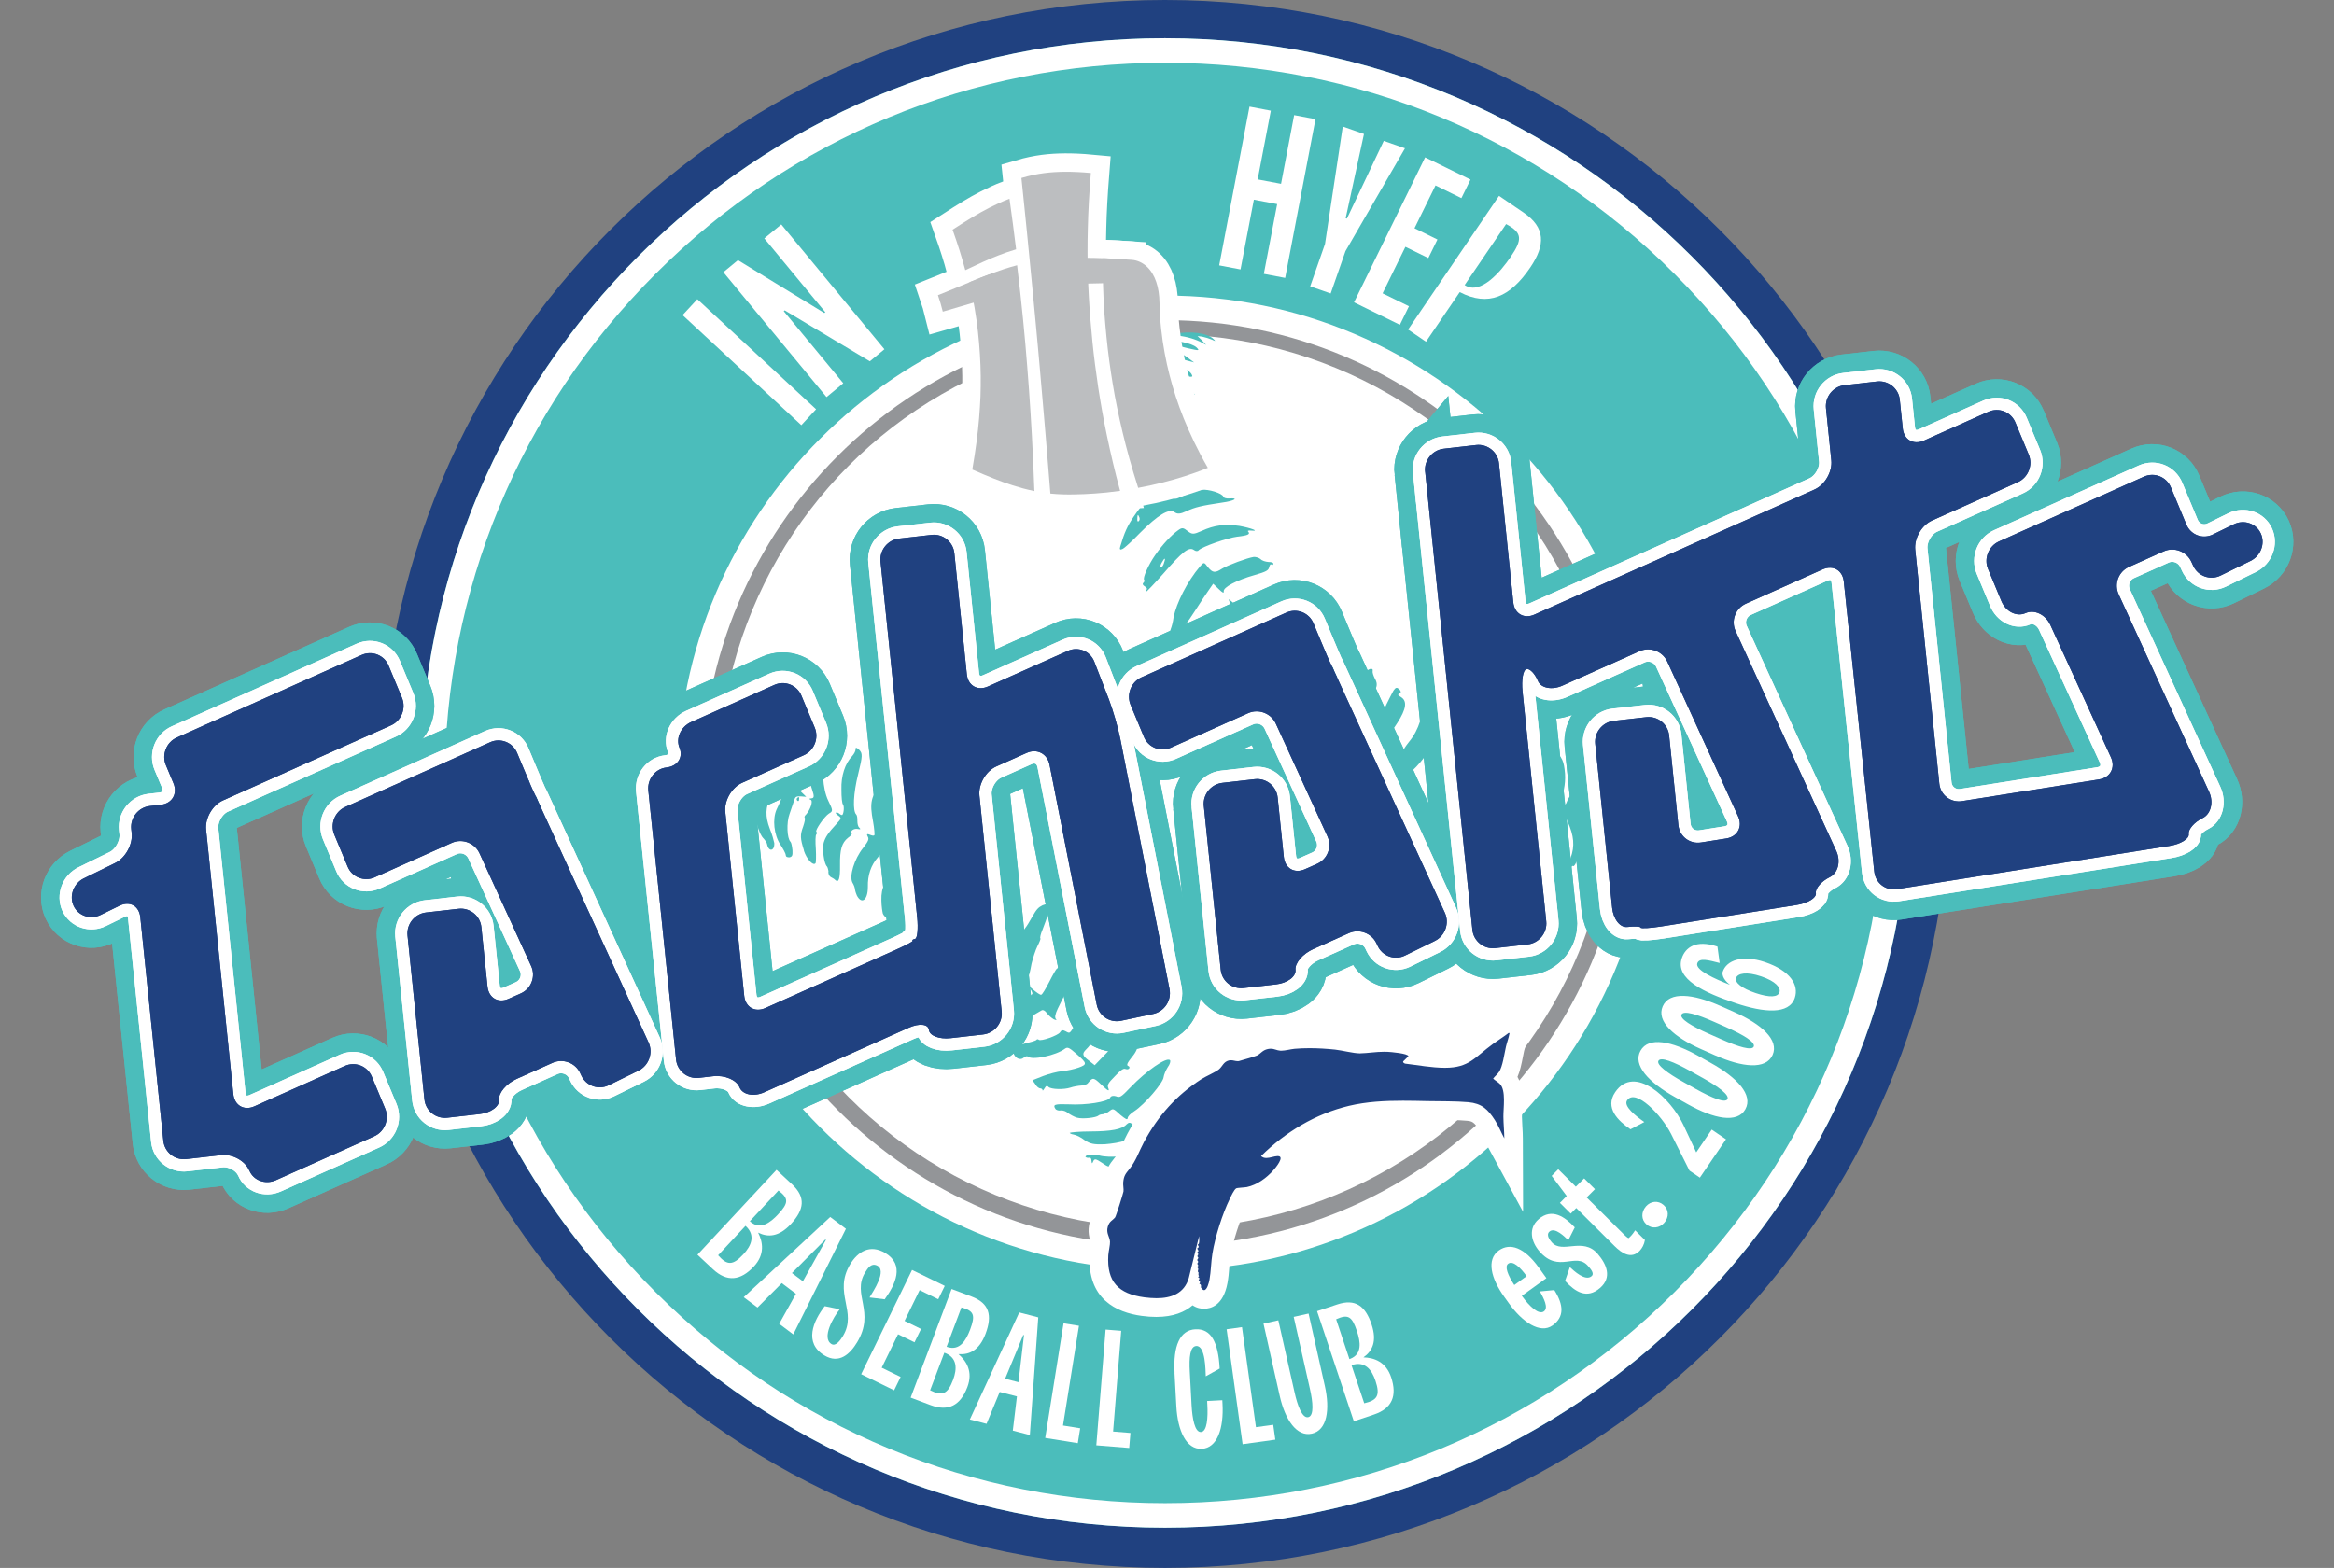 <?xml version="1.0" encoding="UTF-8"?>
<svg id="Layer_1" data-name="Layer 1" xmlns="http://www.w3.org/2000/svg" viewBox="0 0 379.66 255.12">
  <rect x="0" y="0" width="379.66" height="255.12" fill="#808080" stroke="none"/>
  <defs>
    <style>
      .cls-1, .cls-2 {
        fill: #bcbec0;
      }

      .cls-3 {
        stroke-miterlimit: 10;
      }

      .cls-3, .cls-4, .cls-5 {
        fill: none;
      }

      .cls-3, .cls-5 {
        stroke-width: 4px;
      }

      .cls-3, .cls-5, .cls-2 {
        stroke: #fff;
      }

      .cls-4 {
        stroke: #4bbdbb;
        stroke-width: 10px;
      }

      .cls-6 {
        fill: #fff;
      }

      .cls-2 {
        stroke-width: 6px;
      }

      .cls-7 {
        fill: #204180;
      }

      .cls-8 {
        fill: #939598;
      }

      .cls-9 {
        fill: #4bbdbb;
      }
    </style>
  </defs>
  <path class="cls-7" d="M189.49,0C119.06,0,61.95,57.11,61.95,127.56s57.11,127.56,127.56,127.56,127.56-57.11,127.56-127.56S259.95,0,189.49,0h0Z"/>
  <path class="cls-9" d="M189.49,6.22c-66.92,0-121.17,54.25-121.17,121.18s54.25,121.18,121.18,121.18,121.18-54.25,121.18-121.18S256.42,6.22,189.49,6.22h0Z"/>
  <g>
    <path class="cls-8" d="M189.49,50.73c42.27,0,76.67,34.39,76.67,76.67s-34.39,76.67-76.67,76.67-76.67-34.4-76.67-76.67,34.4-76.67,76.67-76.67"/>
    <circle class="cls-6" cx="189.58" cy="127.15" r="72.76"/>
    <path class="cls-9" d="M261.41,117.7c-.17-.56-.24-1.04-.17-.96.24.21.82,1.96.7,2.09-.13.17-.16.11-.54-1.13ZM190.9,54.35c2.73-.55,5.5-.2,6.53.85.35.37.3.35-.3.06-.39-.16-1.07-.38-1.55-.48l-.79-.1.72.69.69.75-1.04-.55c-1.23-.56-2.55-.89-4.07-1-.58-.02-.65-.08-.2-.2h.01ZM198.2,75.03c.68.13.96.39.52.51-.18.04-.47-.08-.69-.23-.27-.28-.25-.34.17-.27h0ZM177.84,57.35c2.45-1.73,4.61-2.07,7.46-1.24.9.25,1.8.35,2.03.23.24-.17.32-.37.24-.45-.48-.48-4.76-.9-5.89-.63-.68.17-1.25.21-1.27.1.04-.1.39-.28.89-.37.47-.14.97-.32,1.1-.49.16-.11,1.13-.32,2.24-.42,1.45-.13,1.93-.06,1.83.31-.04.25,0,.39.24.37.2-.07.28-.27.18-.42-.07-.2.44-.21,1.16.03,1.11.28,1.28.42,1,.69-.2.2-.35.2-.41.06-.04-.18-.24-.27-.41-.23-.82.23.54.85,1.47.66,1.49-.27,4.14.27,4.92.97.59.58.44.56-1.45.13-2.72-.73-3.9-.72-5.43,0-.97.48-1.51.55-2.54.18-1.89-.56-3.95-.45-6.15.38-1.24.44-1.65.49-1.2.18v-.03ZM176.38,59.55c.96-1.11,3.62-2.26,5.33-2.33.92-.08,2.11.14,2.96.55,1.11.52,1.62.55,2.1.2,1.79-1.23,4.62-1.17,6.31.14l1.16.86-1.97-.52c-2.34-.68-4.21-.73-4.79-.13-.69.72-2.27,1.03-2.55.51-.13-.27-.87-.63-1.69-.8-1.48-.32-3.99.31-6.36,1.58-.74.45-.91.44-.49-.03v-.03ZM259.75,127.81c0-.27-.08-.18-.35.2-.21.35-.18.59.03.45.16-.11.32-.37.32-.65ZM258.03,139.42c.14-.49.42-1.17.68-1.51.68-1.24.35-3.99-.73-5.55-.49-.72-1.1-1.41-1.25-1.42-.25-.04-.13-.23.31-.48.44-.27.66-.68.69-1.11.04-.37.23-.97.51-1.35.55-.94.47-3.83-.17-5.71-.62-1.89-.51-2.17.45-1.23.97.9,1.61,3.28,1.32,4.92-.18,1.42.23,1.48.63.08.38-1.3.01-3.69-.76-5.06-.63-1.17-.75-1.83-.37-1.82.47-.04,1.4,2.03,1.69,3.5.16.85.31,1.54.44,1.52.34-.03-.1-3.3-.73-5.12-.61-1.65-.62-1.78,0-1.07.38.44.75,1.04.87,1.38.17.39.27.44.35.08.07-.31.14-.32.11-.13.04.18,0,.44-.1.52-.11.13-.14,1.17-.1,2.3.01,1.18-.1,2.26-.23,2.31-.16.11-.06.65.27,1.23.24.62.52,1.3.48,1.55.03.35-.06.27-.32-.31-.2-.47-.55-.94-.7-1.13-.61-.59-.47.7.17,1.51.31.47.59,1.42.59,2.21.04.75.06,1.09.01.79-.1-.59-1.42-2.78-1.72-2.78-.3.06-.51,1.37-.23,1.63.85.8,1.32,3.85.82,5.48-.21.75-.25.62-.23-.94,0-1.4-.17-2.18-.75-3.21l-.8-1.32-.47.48c-.28.27-.44.65-.35.86,1.78,3.02,2.09,5.78.96,7.44-.38.52-.87,1.31-1.1,1.72-.18.44-.41.73-.45.66-.04-.01.06-.42.21-.92h-.01ZM176.01,65.77c.93-2.24,3.89-4.16,6.68-4.28,2.06-.1,2.13-.13,1.68-.54-.93-.89-6.91.34-8.17,1.66-.2.2-.38.23-.48.03-.08-.44,1.06-1.58,2.72-2.52,1.76-1,3.62-1.2,5.68-.47.89.31,1.68.42,1.79.3.51-.52,3.81-.83,5.1-.58,1.54.35,2.75,1.07,2.92,1.76.11.25-.38.23-1.54-.08-1.72-.55-4.74-.83-5.06-.47-.11.13-.69.32-1.24.44-1.1.23-1.24.45-.7,1.17.21.31.78.32,1.73.04,2.78-.82,5.19-.38,6.55,1.2l.73.8-1.68-.54c-.94-.28-2.4-.54-3.28-.56-1.63-.11-4.06.62-4.2,1.23-.03.21-.16.11-.31-.18-.16-.34-.72-.45-1.92-.39-2.07.16-3.04.48-5.45,1.83l-1.86,1.01.35-.87h-.04ZM251.67,141.82c-.04-.17.08-.86.34-1.48.73-2.04.7-4.69-.07-6.07-.27-.55-.48-1.14-.51-1.32-.01-.24-.2-.58-.41-.79-.3-.24-.27-.44,0-.56.28-.11.54-.62.72-1.04.14-.49.44-1.21.7-1.56.56-.94.56-3.11-.08-5.12-.62-1.99-.63-2.66.1-2.65.25,0,.27.06.04.18-.35.14-.31.32.38.83,1.2.87,1.52,1.58,1.69,3.61.13,1.73-.3,3.69-1.01,5.06l-.39.66.78-.24c.54-.23.8-.44.97-.99.16-.39.51-.96.79-1.25.73-.82.69-3.57-.07-5.95-.41-1.17-.66-2.17-.68-2.28.04-.1.49.14.93.59,1.8,1.59,2.13,5.3.65,8.44-.54,1.17-.73,2.04-.61,2.42.13.34.51,1.32.9,2.16.34.93.58,2.09.48,2.89-.18,1.37-1.13,3.83-1.41,3.55-.08-.08-.32.08-.51.41-.54,1.01-.51-.11.1-1.75.69-1.9.54-3.59-.49-5.86-.54-1.28-.8-1.68-1.31-1.83-.97-.23-.97.32-.25,2.48.83,2.31.87,4.67.07,6.07-1.03,1.8-1.71,2.37-1.85,1.35v.04ZM176.96,69.97c.78-2.3,4.1-4.24,6.71-3.89.61.03,1.25-.04,1.41-.2.16-.23.38-.24.51.03.2.47.99.47,1.45-.01.44-.49,3.85-.65,4.85-.24,1.1.45,1.92,1.06,2.48,1.86.59.86.32,1.09-.82.62-2.37-.92-4.76-.96-6.78-.11-.93.35-1.4.38-1.71.08-.39-.39-2.61-.34-3.85.08-.37.08-1.49.79-2.64,1.55l-1.99,1.41.38-1.18h-.01ZM248.02,141.48c.04-.66.27-1.34.47-1.54.68-.72.61-4.16-.18-5.95-.41-.9-.78-1.76-.76-1.93-.04-.18-.25-.45-.51-.55-.38-.16-.35-.21.17-.27.55-.11.75-.31,1.4-1.61.92-1.82.93-2.8.28-5.86-.3-1.3-.52-2.52-.49-2.72.14-.62.9-.41.83.17-.06.37.24.78.85,1.2.69.51.9.93,1.13,2.03.44,2.2.2,3.72-.93,5.89l-.99,2,.63,1.82c1.21,3.47,1.07,5.43-.65,7.68-1.04,1.45-1.32,1.34-1.24-.35h0ZM191.19,71.52c.1-.11.04-.25-.11-.25-.2-.08-.38-.06-.45-.03-.04.1.01.24.14.35.08.08.3.07.41-.06h.01ZM181.42,74.21s0-.17-.1-.31c-.13-.11-.3-.08-.41.04s-.1.24.1.27c.2.08.38.04.41,0ZM178.15,75.89c.72-1.87,1.03-2.37,2.76-3.85,1.4-1.21,1.89-1.45,2.95-1.58.69-.04,1.45-.25,1.59-.47.27-.24.56-.16,1.1.34.59.59.8.62,1.59.21,2.1-1.16,5.45-.49,6.57,1.31.42.62.35.65-1.44.37-2.66-.44-3.68-.41-5.4.23-.82.34-1.63.45-1.79.28-.55-.45-3,.66-5.37,2.42-2.79,2.04-3.13,2.17-2.54.75h-.03ZM243.09,141.09c-.07-.49.18-1.66.55-2.69.7-2,.75-3.04.2-4.83-.2-.58-.45-1.48-.49-1.93-.08-.44-.32-.86-.52-.89-.24-.1-.13-.11.18-.21.42-.04.92-.45,1.66-1.44.99-1.32,1.01-1.54.96-3.97.03-1.44-.17-2.86-.37-3.17-.51-.82-.3-1.75.42-1.73.44.03.47.08.01.52-.49.51-.45.54.72,1.47,1.11.85,1.2,1.06,1.42,2.54.14.9.11,2.18-.07,2.88-.31,1.16-1.65,3.35-2.48,4.02-.24.17-.14,1,.37,2.38.37,1.11.72,2.31.7,2.64-.08,1.14-1.24,4.24-1.68,4.3-.17.04-.61.25-.92.47-.51.39-.55.37-.7-.35l.03.03ZM180.28,81.96c.07-2.48,3.17-5.91,5.71-6.37.92-.18.99-.21.87-.76-.04-.42.06-.27.48.47.7,1.14,1.2,1.17,2.82.21,2.03-1.24,4.93-1.21,6.3.07.48.42,1.18.78,1.62.79.45.01.75.08.65.21-.16.11-1.69.31-3.44.37-2.38.08-3.61.31-4.72.85-1.2.58-1.75.69-2.34.38-.52-.21-1.17-.14-2.04.21-1.51.66-3.89,2.38-4.82,3.44-.82,1.01-1.09,1.01-1.07.11v.03ZM238.11,139.48c.04-.37.27-1.35.55-2.17.45-1.37.45-2.61-.2-6.85-.08-.59-.31-1.24-.52-1.45-.32-.3-.25-.32.44-.21.69.06.76.03,1-.82.2-.48.52-1.13.8-1.4.7-.78.97-2.62.62-4.78-.25-1.66.11-2.97.66-2.41.13.11.13.23,0,.27-.14.06-.06.27.17.52,1.66,1.8,2.04,3.47,1.45,6.24-.27,1.06-1.9,3.81-2.35,3.95-.17.04-.14.62.07,1.21.39,1.06.63,2.78.61,4.89,0,1.35-1.28,3.66-2.2,3.96-.78.24-1.18-.1-1.11-.96h.01ZM232.56,137.31c-.06-.52.1-1.75.35-2.72.66-2.58.68-4.24,0-6.26l-.62-1.78.83-.1c.7-.1,1.03-.35,1.87-1.41,1.14-1.55,1.71-3.33,1.68-5.41-.07-1.59.14-1.96.99-1.89.45.01.47.08.25.38-.18.16-.23.42-.11.52.11.14.07.24-.07.3-.17.04.11.44.55.85.72.69.86,1.03.85,2.02-.08,1.69-1.24,4.24-2.66,5.79-.8.85-1.09,1.38-.92,1.51.23.27.3.92.41,4.14.04.75-.1,1.86-.3,2.49-.38,1.07-.55,1.34-1.49,1.85-1.32.8-1.48.73-1.61-.31v.03ZM185.31,84.69c.08-.08.11-.39-.03-.62-.17-.39-.24-.37-.27.13-.06.65.06.8.3.51h0ZM182.23,88.91c.68-2.3,1.16-3.33,2.14-4.78,1.56-2.31,2.72-3.47,3.96-3.89.94-.39,1.18-.3,1.89.32.79.79.85.8,2.45,0,.94-.39,2.17-.78,2.76-.86,1.14-.14,3.41.56,3.57,1.13.03.18.48.31.94.28,1.68-.14.83.41-1.11.66-3.38.51-4.44.75-5.84,1.41-1.03.48-1.49.49-1.96.14-.86-.62-2.69.47-5.6,3.4-1.24,1.28-2.52,2.48-2.86,2.61-.38.19-.49.05-.34-.41h-.01ZM189.33,91.62c.34-.92.13-.96-.37-.04-.21.35-.28.68-.13.73.17,0,.39-.28.51-.69h-.01ZM186.54,95.94c.11-.13-.03-.34-.3-.51-.35-.21-.45-.41-.25-.61.18-.16.21-.37.13-.47-.3-.23.68-2.45,1.78-4.02,1.24-1.78,2.64-3.27,3.74-4.05.63-.47.85-.44,1.56.14.72.56.96.55,2.26-.03,2.06-.94,3.78-1.17,6.15-.82,1.89.34,3.43.92,1.86.76-.37-.04-.58.04-.45.14.42.47-.04.66-1.75.85-1.65.21-5.69,1.62-6.29,2.21-.14.21-.52.17-.8-.06-.79-.54-1.86.3-4.96,3.88-1.45,1.63-2.72,2.96-2.76,2.9-.1-.04-.07-.25.1-.37v.03ZM226.34,134.63c-.07-.82.07-1.93.25-2.52.76-2.26.62-8.02-.23-8.92-.24-.27-.07-.25.41-.06.79.38,1.28.14,1.28-.54-.03-.23.51-1.09,1.18-1.92.8-.96,1.38-2.1,1.76-3.3.34-.97.79-1.9,1.07-2.07.52-.28.56-.27.8.51.14.45.42,1.11.59,1.54.55,1.23-.39,4.03-1.96,6.12-.73.93-1.61,1.86-1.9,2-.47.21-.49.52-.23,1.65,1.06,3.79.13,7.54-2,8.51l-.97.44-.07-1.42h0ZM190.43,102.37c.14-.32.38-1.18.47-1.93.47-2.33,2.24-5.85,4.28-8.25.65-.73.66-.79,1.31.1.79.94,1.16.97,2.31.23.85-.54,4.13-1.76,5.14-1.9.34-.03.83.13,1.1.34.23.27.82.45,1.31.48.51,0,.8.11.78.32-.03.16-.16.23-.28.11-.17-.13-.28,0-.39.39-.11.56-.48.76-2.38,1.31-2.9.82-5.17,2-5.02,2.68.04.31-.2.2-.79-.38l-.93-.89-.72,1.04c-.41.56-1.44,2.14-2.35,3.55-1.16,1.83-1.9,2.69-2.49,3.06-1,.65-1.66.49-1.34-.28h0ZM219.44,130.21c-.07-1.31.68-4.92,1.3-6.4.1-.23.08-1.14-.07-1.99-.11-.82-.17-1.75-.13-2,.1-.24-.07-.65-.3-.92-.28-.28-.07-.25.63.08l1.04.55,1.47-1.63c.83-.94,1.76-2.35,2.13-3.26.41-.85.93-1.85,1.16-2.27.39-.55.52-.56.94-.23.3.35.34.54.04.69-.34.16-.28.28.27.61,1.01.65.83,1.92-.61,4.17-.87,1.42-1.58,2.2-2.66,3.04l-1.49,1.17.11,2.85c.18,3.76-.9,6.4-2.88,7.1-.83.25-.9.13-.97-1.59h.01ZM201.92,114.27c-.32-.58-.52-1.34-.45-1.63.1-.37.2-1.04.2-1.61s.2-1.14.39-1.34c.17-.16.3-.49.34-.7,0-.23.48-1.25.96-2.34.54-1.01.97-2.06.94-2.3.04-.63.56-.94.96-.55.56.56.85.41,2.04-.78,1.44-1.42,3.35-2.42,4.34-2.24.76.16,2.07,1.47,1.95,2.03-.04.1-1.17.92-2.49,1.72-1.34.83-2.58,1.79-2.82,2.07-.31.48-.42.49-.94,0-.58-.52-.63-.49-1.01.14-.27.39-.48,1.03-.56,1.38-.06.42-.23.82-.34.97-.18.16-.48,1.03-.69,1.95-.21.93-.54,1.86-.68,2.07-.17.27-.37.75-.48,1.16-.23.82-.78,1.47-.93,1.18-.13-.11-.41-.63-.73-1.2h.01ZM213.69,125.44c-.1-.83.11-2.03.73-3.79.45-1.37.9-3.31.99-4.28.06-.97.25-1.85.35-1.92.11-.13,0-.41-.17-.56-.23-.27-.1-.27.38-.07.61.31.87.18,1.51-.44.41-.45,1.56-1.61,2.57-2.52.97-1,1.89-2.03,2.03-2.35.35-.7,1.35-.94,1.2-.35-.06.27.14.79.34,1.21.76,1.27.3,2.13-2.57,4.58-1.35,1.11-2.48,2.23-2.54,2.37,0,.17-.23.25-.44.23-.25-.04-.35.62-.39,1.8-.01,2.61-.32,4.83-.72,5.23-.18.16-.23.41-.1.52.27.28-.58,1.11-1.63,1.68-1.06.52-1.25.32-1.54-1.3v-.03ZM206,98.55c.13-.17.24-.34.21-.35-.03-.07-.28,0-.51.13-.24.07-.32.27-.25.35.11.1.35.08.55-.11h0ZM205.29,97.42c0-.11-.14-.06-.37.18-.23.25-.25.34.01.24.21-.08.35-.31.34-.42h.01ZM199.14,101.31c0-.17-.14-.06-.35.18-.23.25-.21.37.01.24.2-.08.34-.31.34-.42ZM195.98,109.4c-.42-1-.39-1.34.14-3.19.55-1.73,2.07-4.75,3.28-6.47.61-.82.78-1.31.62-1.76-.25-.61-.2-.58.49.03,1.01.93,1.45.94,2.48.08,1.34-1.18,4.13-2.04,5.67-1.8,2.03.34,2.18.68.86,1.71-.58.48-1.55,1.04-2.16,1.28-.63.18-1.86.85-2.73,1.45-1.1.78-1.71,1.03-2.07.82-.36-.23-.88.38-1.58,1.82-1.78,3.62-3.64,6.48-4.33,6.67-.31.08-.47-.08-.69-.62h.01ZM206.93,120.41c.11-.39.18-1.16.25-1.69,0-.56.2-1.31.41-1.68.21-.35.48-1.31.62-2.03.14-.78.51-1.92.8-2.51.25-.62.65-1.69.8-2.35.2-1.14.27-1.17.85-1.1.35.08.69.34.83.56.18.35.39.27,1.18-.58.52-.56,1.45-1.47,2.03-1.95.96-.83,1.55-1.2,3.38-2.24.3-.16.39,0,.47.63.23,2.17.23,2.28-1.04,3.33-.61.54-1.85,1.63-2.65,2.49-1.14,1.14-1.52,1.4-1.68,1.1-.11-.28-.3-.24-.68.17-.31.32-.45.66-.32.78.08.08.13.27,0,.39-.08.08-.55,1.18-.96,2.45-.47,1.27-.92,2.37-1.03,2.48-.11.13-.11.56-.06.93.11.55.06.8-.31.87-.25.07-.8.45-1.2.85-.62.69-.78.68-1.35.28-.42-.34-.55-.69-.39-1.18h.04ZM126.43,116.28c0-.27.08-.47.21-.35.2.2.11.94-.1.92-.07.03-.13-.23-.1-.55h-.01ZM129.65,129.87c.11-.13.25-.18.35-.14.01.07,0,.23-.03.45,0,.16-.14.21-.25.11-.13-.11-.17-.28-.06-.41h-.01ZM199.79,198.89c.39-.28.93-.52,1.17-.54.23,0,.17.13-.28.39-1.09.61-1.75.73-.89.14ZM148.79,152.08c.11-.28.06-.54-.14-.62-.18-.07-.31-.47-.32-.86.1-.75,1.13-2.89,1.48-2.9.11,0,.34-.31.48-.65.18-.42.51-.68.99-.76.8-.17,1.65-1,1.34-1.34-.16-.18-.01-.24.41-.17.59.03.61-.01.61-1.37-.04-2.59.61-4.57,2.26-7.19.47-.75.78-.96,1.34-.96.37.04.72.18.78.32.03.18-.39,2.18-.93,4.54-1.11,4.62-1.14,6.84-.1,8.23l.68.83-.78-.44c-1.99-1.16-2.1-1.14-3.11-.44-1.11.78-3.52,4.48-3.17,4.83.32.42-1.17.13-1.58-.25-.2-.2-.32-.58-.23-.82h.01ZM198.13,199.54c.32-.08.68-.17.7-.1.1.04-.16.23-.51.3-.35.14-.69.17-.73.16-.08-.08.2-.2.54-.35ZM157.28,161.33c-.39-.94-.42-1.17.17-1.78.79-.85,2.33-1.72,4.28-2.54.89-.37,1.65-.72,1.75-.85.48-.48-.42-1.68-1.82-2.48-1.31-.75-1.35-.78-2.41,0-4.48,3.41-4.96,3.78-5.41,3.59-.23-.1-.37-.32-.35-.49.06-.14-.14-.45-.44-.68-.48-.31-.52-.49.06-1.48.65-1.2,1.95-2.16,3.86-3,.54-.23,1.14-.7,1.34-1.07.21-.35.49-.52.73-.42.32.14.52-.34.89-2.16.65-3.35,2.73-6.92,3.88-6.68.76.16,1.01.82.54,1.68-.35.58-.8,2.75-.72,3.51,0,.1-.07.41-.17.65-.37,1.03-.65,2.82-.76,4.83-.07,1.14.1,1.66.75,2.54.99,1.3,1.28,1.37,1.45.42.21-.92,1.4-3.38,1.9-3.96.21-.24.73-1.09,1.16-1.87.65-1.14.94-1.45,1.63-1.79,1.61-.62,1.55-.13-.01,3.97-.3.7-.44,1.32-.35,1.41.1.04-.14.62-.47,1.27-.32.63-.73,1.93-.96,2.85-.49,2.71-.72,3-1.9,2.47-.99-.47-1.45-.38-1.16.24.17.24,0,.35-.56.38-.41.06-.86.21-1.01.31-.44.49-2.86,1.4-3.65,1.4-.49-.03-1.07.17-1.34.41-.27.23-.44.38-.44.38,0,0-.17-.52-.44-1.09v.03ZM143.61,148.66c-.07-.25-.23-1.21-.24-2.16-.07-2.11.66-3.48,2.52-5,1.1-.89,1.16-1.04.85-1.38-.2-.23-.12-.28.23-.14.83.28,1.44.16,1.03-.31-.17-.13-.25-.38-.14-.51.16-.11.11-.28,0-.39-.23-.27-.17-2.71.16-3.75.14-.62,2.07-4.79,2.31-5.09.08-.08.18-.04.27.06.06.14.34.25.63.38.61.25.75,1.04.37,2.33-.17.55-.56,2.34-.89,4.06-.63,3.31-.56,5.98.21,6.4.27.17.32.31.2.37-.18.04-.66-.16-1.13-.41-.73-.42-.96-.39-1.71.3-1.13,1-2.13,2.88-2.48,4.52-.18.99-.38,1.34-.82,1.45-.56.16-1.07-.11-1.37-.73h0ZM161.11,166.56c.11-.13,0-.27-.2-.35-.8-.34,1.34-1.86,4.23-3.07,1.54-.59,2.82-1.24,2.8-1.48,0-.17-.23-.65-.54-1.01-.37-.48-.14-.32.55.28.62.54,1.27.99,1.41.93.17,0,.75-.99,1.34-2.14.58-1.16,1.14-2.1,1.18-2.07.11,0,.66-.8,1.34-1.75,1.21-1.85,2.37-2.76,2.9-2.27.42.47-1.35,5.16-4.05,10.47-.42.89-.54,1.45-.31,1.72.2.2.07.2-.35.03-.35-.21-.9-.66-1.14-1.03-.32-.42-.62-.54-.85-.41-.18.08-1.1.66-2.06,1.21-1.14.7-2.13,1.09-3.1,1.13-.78.03-1.54.21-1.63.32-.11.13-.52.18-.89.1-.75-.21-.86-.35-.63-.61h-.01ZM139.34,145.6c-.18-.41-.27-.83-.28-.94,0-.17-.13-.62-.41-1.07-.52-1.04.28-3.79,1.76-5.64.86-1.11.99-1.44.72-1.87-.19-.35-.08-.44.34-.27.32.14.65.21.75.1.08-.08,0-1.07-.2-2.21-.61-3.16-.35-4.17,1.47-6.38,1.25-1.55,1.58-1.82,1.83-1.59.35.37.34,1.76-.1,3.09-.87,2.93-.99,5.91-.28,8.37.23.7.34,1.37.3,1.47-.08.08-.44,0-.8-.1-.58-.24-.79-.11-1.61.9-1.16,1.31-1.71,2.93-1.66,4.86,0,2.17-1.04,2.92-1.83,1.31h.01ZM134.77,141.86c-.03-.34-.14-.73-.25-.87-.49-.44-.8-2.9-.54-3.85.28-.94.72-1.61,2.11-3.11.82-.87.79-.94.23-1.35-.31-.18-.45-.41-.31-.47.17-.03.41.07.58.24.17.13.35.21.44.14.25-.35.31-1.45.08-1.71-.13-.1-.25-1.16-.24-2.4-.08-2.21.59-4.28,1.76-5.47.3-.34.54-.79.54-1.07,0-.39.1-.35.59.07.55.58.58.92-.17,3.95-.78,3.1-.92,6-.31,6.58.13.11.2.58.18,1.04,0,.44.11.93.3,1.07.27.28.25.34-.27.23-.56-.11-1.25.32-.96.68.13.1-.13.45-.59.76-1.01.82-1.34,1.9-1.3,4.5.03,2.09-.2,2.9-.76,2.38-.14-.17-.52-.38-.7-.47-.24-.1-.44-.45-.44-.85l.03-.03ZM130.78,138.38c-.62-1.99-.65-2.49-.13-3.9.23-.69.37-1.31.25-1.41-.08-.07-.03-.34.21-.52.72-.82,1.2-2.24.76-2.42-.32-.14-.31-.18.1-.23.47-.04.51-.31.14-1.41-1.3-3.66-.48-7.24,1.79-8.03.47-.16.51-.25.21-.52-.27-.28-.23-.38.16-.39.55,0,.61,1.38.03,3.2-.7,2.11-.51,5.57.42,7.51.79,1.62.8,1.73.13,2.11-.76.48-2.31,2.75-2.06,2.96.13.11.1.32,0,.44-.16.11-.17,1.21-.08,2.37.06,1.2.03,2.24-.06,2.33-.41.45-1.44-.7-1.89-2.07h.01ZM168.41,176.4l-.47-.63,1.75-.69c.92-.35,2.3-.72,3.11-.79.76-.07,1.92-.32,2.65-.58,1.45-.52,1.41-.7-.45-2.31-1.06-.94-1.35-1.06-1.75-.78-1.48,1.13-5.44,1.95-6.07,1.28-.13-.1-.44,0-.7.23-.49.41-1.23.11-1.55-.59-.41-.78.32-1.42,1.83-1.75.87-.2,1.63-.44,1.8-.55.11-.18.28-.17.41-.06.32.31,3.14-.7,3.45-1.2.21-.37.45-.44.92-.18.72.39.62.52,1.83-1.59,1.1-1.86,4.85-5.84,5.64-5.96.7-.1,1,.41.68,1.07-.41.73-.54,1.07-1.54,3.85-.73,2.04-2.34,4.74-3.31,5.62-.66.68-.58.99.54,1.83l.89.7,3.13-3.24c2.62-2.71,3.24-3.24,4.03-3.43.89-.25.92-.18.85.41-.08.35-.27.78-.47.99-.2.2-.39.96-.45,1.61-.07.86-.35,1.54-1.09,2.4-.73.93-.86,1.27-.56,1.38.23.1.27.28.16.41-.13.17-.39.17-.65.07-.28-.11-.78.24-1.68,1.21-1.14,1.14-1.27,1.44-1.04,1.97.18.52-.06.42-1.1-.56-1.32-1.27-1.44-1.27-2.2-.35-.17.27-.7.44-1.14.44-.45.03-1.24.16-1.76.34-1.04.34-3.09.3-3.54-.11-.24-.27-.42-.18-.65.23-.17.27-.3.44-.31.32,0-.17-.16-.3-.37-.32-.24.01-.61-.31-.83-.68h.01ZM171.67,180.41c-.45-.69-.07-.8,2.18-.72,2.8.16,6.33-.41,6.7-1.04.14-.32.49-.41.96-.28.66.27.82.18,2.4-1.47,2.54-2.65,5.82-4.93,6.4-4.41.14.17,0,.68-.35,1.14-.34.54-.63,1.25-.68,1.62-.04.89-3.07,4.45-4.75,5.54-.68.44-1.1.87-1.1,1.17-.07.3-.34.13-1.18-.55-1.21-1.11-1.17-1.1-1.89-.55-.27.23-.7.37-.97.44-.28,0-.59.1-.7.21-.37.35-2.59.61-3.5.35-.49-.14-1.13-.52-1.48-.76-.28-.28-.78-.44-1.11-.42-.38.07-.78-.03-.94-.28h.03ZM174.02,184.34c.1-.11,1.59-.23,3.35-.24,3.35-.01,5.16-.34,5.89-1.16.37-.35.59-.31.96,0,.28.27.75.47,1.06.44.65-.07,6.22-3.97,6.44-4.5.08-.2.31-.32.49-.25.21.04.58-.16.85-.42.28-.28.65-.47.85-.44.52.1.28,1.35-.39,1.8-.31.2-.69.83-.83,1.32-.51,1.63-3.79,4.43-5.67,4.76-.51.14-.92.35-.92.47.03.17-.23,0-.61-.31-.8-.78-1.23-.85-2.54-.23-.62.3-2.13.52-3.27.61-1.76.06-2.33-.06-3.24-.66-.55-.45-1.38-.86-1.8-.92-.44-.07-.69-.23-.61-.31v.03ZM124.8,137.44c-.04-.31-.32-.69-.55-.96-.86-.8-1.56-3.44-1.32-4.96.11-.8.59-2.23,1.03-3.16.76-1.59.78-1.87.31-2.95-.28-.68-.58-1.3-.61-1.37-.27-.28-.14-2.52.25-4.03.48-1.82.54-1.97,1.58-2.48.97-.45,1.2.21.54,1.45-.28.55-.54,1.96-.59,3.04-.11,2.59.39,4.64,1.4,5.44.82.62,1.54.47,1.14-.31-.38-.83-.59-4.38-.37-5.62.21-.93.51-1.37,1.27-2,.76-.59.92-.86.68-.94-.27-.06-.2-.08.11-.13.27,0,.58-.2.69-.45.07-.18.24-.3.28-.27.2.2-.44,2.55-.99,3.74-1.09,2.34-.75,6,.7,7.39l.8.78-.87-.07c-.78-.04-.92.07-1.1.66-.14.44-.48,1.42-.75,2.21-.52,1.41-.41,3.97.16,4.52.13.11.25.72.32,1.37.04.86-.03,1.04-.48,1.16-.39,0-.59-.07-.62-.37,0-.27-.42-1-.87-1.71-1.04-1.55-1.32-4.13-.61-5.72.28-.55.65-1.42.8-1.8.18-.42.34-.8.44-.93.08-.08.04-.25-.06-.3-.07-.08-.17-.24-.32-.31-.08-.08-.31-.18-.58-.24-.35-.08-.58.2-1.2,1.41-.92,1.85-.96,3.28-.18,5.34.37.87.65,1.95.72,2.3.07,1.32-.89,1.48-1.16.25h0ZM189.88,200.23c.2-.2.56-.38.8-.45.33-.06.39,0,.2.2-.13.17-.51.41-.8.44-.44.11-.48.08-.21-.18h.01ZM181.14,191.48c3.72.35,6.37,0,7.39-1.1.27-.23.59-.31.73-.14.85.79,4.43-.14,7.92-2.1,2.13-1.24,2.18-1.23,2.44-.79.14.35,0,.44-.75.75-.78.24-.99.49-1.27,1.16-.39.97-2.21,2.4-4.06,3.07-1.28.49-3.72.48-4.24-.01-.32-.3-.9-.14-1.47.41-.11.13-.37.18-.47.2-.14-.06-.93.06-1.82.21-1.79.27-2.93,0-4.55-1.04l-1.16-.75,1.3.13h0ZM177.01,187.92c.39-.11,1.21-.06,1.86.1,1.55.42,4.88.13,6.4-.59.94-.39,1.41-.42,1.95-.1.48.31,1.01.25,1.95-.08,1.59-.63,4.71-2.48,5.79-3.37.94-.79,2.55-1.3,2.69-.85.04.18-.08.35-.27.39-.13.06-.18.21-.07.3.16.18.04.31-.39.45-.54.18-.73.42-1.03,1.16-.41,1-2.95,3.88-3.35,3.81-.17,0-.73.14-1.32.35-.59.2-1.24.27-1.52.14s-.79-.16-1.09.06c-.37.2-.62.14-.76-.2-.44-.8-1.14-.86-2.24-.25-1.32.8-4.68,1.03-5.71.39-.39-.27-.96-.62-1.28-.82-.41-.23-.65-.21-.78.13-.18.42-.24.47-.3-.07,0-.39-.16-.56-.41-.49-.18.04-.38,0-.52-.1-.13-.11.06-.27.41-.34h0ZM181.76,194.2c.31-.04.93.06,1.38.18,2.3.66,6.07.31,6.96-.59.3-.34.51-.31.82.17.31.45.78.55,2.07.51,1.37-.06,2.23-.35,4.67-1.65,1.59-.9,3.11-1.62,3.26-1.66.17,0-.54.89-1.59,1.96-1.32,1.35-2.23,2.04-3.03,2.33-1.32.51-3.86.69-4.31.3-.16-.18-.35-.21-.47-.08s-.49-.03-.85-.3c-.37-.31-.79-.38-1.06-.16-.52.34-1.14.48-3.57.65-1.23.11-1.93-.07-3.17-.69-1.34-.7-1.54-.9-1.11-.96h0ZM182.45,196.33c.07-.08.56,0,1.03.2,2.07.82,4.92,1.09,6.16.65.68-.28,1.37-.61,1.55-.76.21-.24.52-.17.92.21,1.09,1.06,4.64.41,7.34-1.38,1.78-1.17,2.16-1.01.87.31-1.96,2.04-5.37,2.99-7.75,2.11-1.34-.44-1.78-.47-2.38-.04-1.34.92-5.24.65-6.89-.49-.54-.34-.93-.72-.85-.79h0ZM183.38,198.27s.65.06,1.3.21c2.48.52,4.38.52,5.86-.1.99-.37,1.58-.47,1.83-.24.99.97,5.1.37,8.49-1.2l1.04-.48-1.14.99c-1.97,1.8-5.07,2.55-7.46,1.79-.63-.2-1.09-.23-.97-.07.21.44,1.61.72,3.59.75l1.56.03-1.28.25c-1.14.2-4.33-.11-4.72-.49-.08-.08-.04-.31.13-.47.54-.61-.49-.7-1.3-.13-1.27.92-5.64.63-6.72-.48-.17-.13-.25-.34-.23-.38h.01ZM183.27,199.62c.11-.13.47-.04.82.17.32.18,1.61.45,2.88.63,1.97.25,2.1.31.97.34-2.02.18-5.17-.62-4.67-1.14ZM118.8,125.1c-.28-.68-.47-1.82-.52-2.51-.03-.73-.18-1.31-.31-1.3-.39,0-.21,2.55.24,3.52.72,1.47,1.11,1.63.59.3h0ZM120.41,136.3c-.42-.18-.41-.23.06-.14.42.06.44,0,.27-.39-.11-.28-.35-.49-.51-.55-.99-.18-1.69-3.09-1.3-5.68.11-.79.03-.99-.21-.7-.65.63-.54,3.35.16,5.31.51,1.32.56,1.75.2,1.42-.7-.62-1.13-2.03-1.23-4.09,0-.94-.17-1.63-.27-1.55-.32.37.03,3.48.52,4.98.62,1.87.51,2.04-.27.39-1.1-2.24-1.04-5.36.06-6.53.35-.31.28-.79-.11-1.73-.56-1.35-.52-1.99.04-1.04.47.75.44.41-.23-1.48-.44-1.35-.42-1.96,0-3.37.35-1.24.49-1.47.45-.82-.11,1.07.18.92.51-.3.13-.45.37-1.03.56-1.23.21-.24.2.37-.11,1.24-.58,1.93-.49,2.93.47,4.83.66,1.35.69,1.56.28,2.02-.08.08-.13.3,0,.38.49.44.76-1.01.38-2.13-.9-2.66-.52-5.64.9-7.06.58-.61.63-.59.23.1-.42.89-.86,2.38-.93,3.47-.03.78.99,3.88,1.45,4.36.49.44.49-.24.08-1.14-.58-1.18-.82-3.75-.41-4.98.28-.94,1.58-2.48,1.85-2.2.1.04-.03.61-.31,1.16-.25.62-.51,1.9-.54,2.92,0,1.51.16,2.18.93,3.57.75,1.27.86,1.71.52,1.73-.35,0-.59.31-.75.99-.13.45-.42,1.16-.69,1.55-.52.86-.51,1.93.14,4.71.28,1.18.48,2.48.44,2.86-.04.66-.08.63-.39-.27-.17-.56-.51-1.21-.8-1.45-.68-.66-1.4-3.37-1.23-4.64.06-.65.42-1.68.72-2.28.63-1.24.72-2.44.18-1.82-.17.14-.28.55-.28.83.03.3-.24.96-.56,1.49-.8,1.13-.87,2.78-.17,4.62.28.68.55,1.9.68,2.69-.04-.17-.73.16-.82-.06h.04Z"/>
  </g>
  <path class="cls-6" d="M189.49,10.22c31.3,0,60.73,12.19,82.87,34.32,22.14,22.13,34.33,51.56,34.33,82.86s-12.19,60.73-34.32,82.86-51.56,34.32-82.86,34.32-60.73-12.19-82.86-34.32c-22.13-22.13-34.32-51.56-34.32-82.86s12.19-60.73,34.32-82.86c22.13-22.13,51.55-34.32,82.85-34.32M189.49,6.22c-66.92,0-121.17,54.25-121.17,121.18s54.25,121.18,121.18,121.18,121.18-54.25,121.18-121.18S256.42,6.22,189.49,6.22h0Z"/>
  <path class="cls-3" d="M189.49,50.09c42.62,0,77.31,34.68,77.31,77.31s-34.68,77.31-77.31,77.31-77.31-34.69-77.31-77.31,34.69-77.31,77.31-77.31"/>
  <g>
    <g>
      <g>
        <path class="cls-1" d="M168.25,79.9c-1.37-.28-2.48-.6-3.52-.93-1.04-.33-2-.68-3.04-1.09s-2.16-.88-3.53-1.48c.28-1.63.51-3.11.69-4.49.18-1.38.32-2.65.42-3.87.1-1.22.17-2.38.22-3.52.04-1.14.05-2.26.04-3.39-.01-1.13-.06-2.27-.13-3.46s-.18-2.45-.32-3.72c-.14-1.27-.32-2.55-.55-3.88s-.5-2.7-.83-4.15c1.57-.65,2.7-1.1,3.85-1.52,1.15-.42,2.29-.81,3.9-1.24.19,1.61.37,3.14.53,4.6.16,1.46.31,2.86.44,4.22.14,1.35.26,2.67.37,3.95.11,1.28.22,2.53.31,3.76.1,1.23.19,2.45.28,3.67.09,1.22.17,2.46.25,3.72.08,1.26.15,2.56.23,3.9.07,1.35.14,2.75.21,4.22.07,1.48.13,3.03.19,4.69Z"/>
        <path class="cls-1" d="M182.19,79.87c-1.58.22-2.88.35-4.09.43-1.2.09-2.3.13-3.46.15s-2.37,0-3.78-.14c-.13-1.59-.25-3.12-.37-4.59-.12-1.47-.24-2.89-.35-4.26s-.23-2.7-.34-4c-.11-1.3-.22-2.56-.33-3.8-.11-1.24-.22-2.46-.32-3.67-.11-1.21-.21-2.4-.32-3.59-.11-1.19-.22-2.38-.33-3.57-.11-1.19-.22-2.38-.34-3.59-.11-1.21-.23-2.42-.35-3.66-.12-1.24-.24-2.5-.37-3.8-.13-1.3-.26-2.62-.39-3.99s-.28-2.78-.43-4.25c-.15-1.47-.3-2.99-.47-4.58,1.36-.4,2.55-.64,3.69-.79,1.15-.15,2.25-.21,3.46-.22,1.21,0,2.53.05,4.14.2-.13,1.65-.24,3.2-.32,4.68-.08,1.48-.14,2.89-.17,4.25-.04,1.36-.05,2.67-.05,3.94,0,1.27.02,2.51.06,3.74.04,1.22.09,2.43.16,3.63.07,1.2.15,2.39.25,3.6s.21,2.42.33,3.64.26,2.43.42,3.66c.16,1.23.33,2.47.52,3.74.19,1.27.41,2.55.64,3.87s.5,2.67.79,4.06c.29,1.39.61,2.82.96,4.31s.74,3.01,1.17,4.6Z"/>
        <path class="cls-1" d="M196.48,76.12c-1.39.57-2.62,1-3.78,1.37s-2.26.69-3.47.99c-1.2.31-2.51.6-4.09.9-.53-1.66-1-3.23-1.42-4.73-.42-1.5-.79-2.93-1.12-4.32-.33-1.38-.62-2.72-.89-4.02s-.5-2.58-.71-3.85c-.21-1.27-.4-2.53-.57-3.8s-.32-2.55-.45-3.87c-.13-1.32-.25-2.66-.35-4.03-.09-1.36-.16-2.76-.2-4.2-.04-1.45-.05-2.95-.02-4.54.95.04,1.66.07,2.36.11.71.04,1.41.09,2.33.15.95.07,1.8.49,2.47,1.12s1.18,1.48,1.51,2.47c.34.99.51,2.13.53,3.4.02,1.46.12,2.89.27,4.27.15,1.38.34,2.67.57,3.9.23,1.24.49,2.43.79,3.59.3,1.17.63,2.32,1.01,3.48s.8,2.33,1.29,3.55c.49,1.21,1.04,2.47,1.68,3.8.64,1.33,1.37,2.73,2.24,4.24Z"/>
        <path class="cls-1" d="M183.14,46.08c-1.32,0-2.44,0-3.49,0-1.05.01-2.02.04-3.07.07-1.04.04-2.15.09-3.44.19-.05-.86-.09-1.51-.13-2.15-.04-.64-.07-1.29-.11-2.15,1.33-.08,2.48-.09,3.56-.09,1.08,0,2.09.03,3.18.07,1.09.04,2.25.11,3.63.2-.1,1.53-.13,2.29-.13,3.83Z"/>
      </g>
      <path class="cls-1" d="M161.54,48.33c-1.03.28-1.9.53-2.72.77-.82.24-1.59.47-2.45.73-.86.26-1.8.54-3.01.88-.27-1.09-.43-1.62-.79-2.68,1.23-.49,2.19-.89,3.07-1.25.88-.37,1.67-.7,2.51-1.04.84-.35,1.73-.7,2.79-1.1.26,1.47.38,2.21.6,3.69Z"/>
      <path class="cls-1" d="M165.31,40.56c-1.15.34-2.08.68-2.93,1.01-.86.33-1.64.67-2.49,1.05-.85.38-1.75.81-2.87,1.34-.35-1.3-.64-2.28-.95-3.26s-.64-1.98-1.12-3.33c1.24-.8,2.25-1.44,3.19-2.01.95-.57,1.82-1.06,2.78-1.55.96-.49,2-.98,3.29-1.48.23,1.66.4,2.89.56,4.13.16,1.23.32,2.47.52,4.11Z"/>
    </g>
    <g>
      <g>
        <path class="cls-2" d="M168.25,79.9c-1.37-.28-2.48-.6-3.52-.93-1.04-.33-2-.68-3.04-1.09s-2.16-.88-3.53-1.48c.28-1.63.51-3.11.69-4.49.18-1.38.32-2.65.42-3.87.1-1.22.17-2.38.22-3.52.04-1.14.05-2.26.04-3.39-.01-1.13-.06-2.27-.13-3.46s-.18-2.45-.32-3.72c-.14-1.27-.32-2.55-.55-3.88s-.5-2.7-.83-4.15c1.57-.65,2.7-1.1,3.85-1.52,1.15-.42,2.29-.81,3.9-1.24.19,1.61.37,3.14.53,4.6.16,1.46.31,2.86.44,4.22.14,1.35.26,2.67.37,3.95.11,1.28.22,2.53.31,3.76.1,1.23.19,2.45.28,3.67.09,1.22.17,2.46.25,3.72.08,1.26.15,2.56.23,3.9.07,1.35.14,2.75.21,4.22.07,1.48.13,3.03.19,4.69Z"/>
        <path class="cls-2" d="M182.19,79.87c-1.58.22-2.88.35-4.09.43-1.2.09-2.3.13-3.46.15s-2.37,0-3.78-.14c-.13-1.59-.25-3.12-.37-4.59-.12-1.47-.24-2.89-.35-4.26s-.23-2.7-.34-4c-.11-1.3-.22-2.56-.33-3.8-.11-1.24-.22-2.46-.32-3.67-.11-1.21-.21-2.4-.32-3.59-.11-1.19-.22-2.38-.33-3.57-.11-1.19-.22-2.38-.34-3.59-.11-1.21-.23-2.42-.35-3.66-.12-1.24-.24-2.5-.37-3.8-.13-1.3-.26-2.62-.39-3.99s-.28-2.78-.43-4.25c-.15-1.47-.3-2.99-.47-4.58,1.36-.4,2.55-.64,3.69-.79,1.15-.15,2.25-.21,3.46-.22,1.21,0,2.53.05,4.14.2-.13,1.65-.24,3.2-.32,4.68-.08,1.48-.14,2.89-.17,4.25-.04,1.36-.05,2.67-.05,3.94,0,1.27.02,2.51.06,3.74.04,1.22.09,2.43.16,3.63.07,1.2.15,2.39.25,3.6s.21,2.42.33,3.64.26,2.43.42,3.66c.16,1.23.33,2.47.52,3.74.19,1.27.41,2.55.64,3.87s.5,2.67.79,4.06c.29,1.39.61,2.82.96,4.31s.74,3.01,1.17,4.6Z"/>
        <path class="cls-2" d="M196.48,76.12c-1.39.57-2.62,1-3.78,1.37s-2.26.69-3.47.99c-1.2.31-2.51.6-4.09.9-.53-1.66-1-3.23-1.42-4.73-.42-1.5-.79-2.93-1.12-4.32-.33-1.38-.62-2.72-.89-4.02s-.5-2.58-.71-3.85c-.21-1.27-.4-2.53-.57-3.8s-.32-2.55-.45-3.87c-.13-1.32-.25-2.66-.35-4.03-.09-1.36-.16-2.76-.2-4.2-.04-1.45-.05-2.95-.02-4.54.95.04,1.66.07,2.36.11.71.04,1.41.09,2.33.15.95.07,1.8.49,2.47,1.12s1.18,1.48,1.51,2.47c.34.99.51,2.13.53,3.4.02,1.46.12,2.89.27,4.27.15,1.38.34,2.67.57,3.9.23,1.24.49,2.43.79,3.59.3,1.17.63,2.32,1.01,3.48s.8,2.33,1.29,3.55c.49,1.21,1.04,2.47,1.68,3.8.64,1.33,1.37,2.73,2.24,4.24Z"/>
        <path class="cls-2" d="M183.14,46.08c-1.32,0-2.44,0-3.49,0-1.05.01-2.02.04-3.07.07-1.04.04-2.15.09-3.44.19-.05-.86-.09-1.51-.13-2.15-.04-.64-.07-1.29-.11-2.15,1.33-.08,2.48-.09,3.56-.09,1.08,0,2.09.03,3.18.07,1.09.04,2.25.11,3.63.2-.1,1.53-.13,2.29-.13,3.83Z"/>
      </g>
      <path class="cls-2" d="M161.54,48.33c-1.03.28-1.9.53-2.72.77-.82.24-1.59.47-2.45.73-.86.26-1.8.54-3.01.88-.27-1.09-.43-1.62-.79-2.68,1.23-.49,2.19-.89,3.07-1.25.88-.37,1.67-.7,2.51-1.04.84-.35,1.73-.7,2.79-1.1.26,1.47.38,2.21.6,3.69Z"/>
      <path class="cls-2" d="M165.31,40.56c-1.15.34-2.08.68-2.93,1.01-.86.33-1.64.67-2.49,1.05-.85.38-1.75.81-2.87,1.34-.35-1.3-.64-2.28-.95-3.26s-.64-1.98-1.12-3.33c1.24-.8,2.25-1.44,3.19-2.01.95-.57,1.82-1.06,2.78-1.55.96-.49,2-.98,3.29-1.48.23,1.66.4,2.89.56,4.13.16,1.23.32,2.47.52,4.11Z"/>
    </g>
    <g>
      <g>
        <path class="cls-1" d="M168.25,79.9c-1.37-.28-2.48-.6-3.52-.93-1.04-.33-2-.68-3.04-1.09s-2.16-.88-3.53-1.48c.28-1.63.51-3.11.69-4.49.18-1.38.32-2.65.42-3.87.1-1.22.17-2.38.22-3.52.04-1.14.05-2.26.04-3.39-.01-1.13-.06-2.27-.13-3.46s-.18-2.45-.32-3.72c-.14-1.27-.32-2.55-.55-3.88s-.5-2.7-.83-4.15c1.57-.65,2.7-1.1,3.85-1.52,1.15-.42,2.29-.81,3.9-1.24.19,1.61.37,3.14.53,4.6.16,1.46.31,2.86.44,4.22.14,1.35.26,2.67.37,3.95.11,1.28.22,2.53.31,3.76.1,1.23.19,2.45.28,3.67.09,1.22.17,2.46.25,3.72.08,1.26.15,2.56.23,3.9.07,1.35.14,2.75.21,4.22.07,1.48.13,3.03.19,4.69Z"/>
        <path class="cls-1" d="M182.19,79.87c-1.58.22-2.88.35-4.09.43-1.2.09-2.3.13-3.46.15s-2.37,0-3.78-.14c-.13-1.59-.25-3.12-.37-4.59-.12-1.47-.24-2.89-.35-4.26s-.23-2.7-.34-4c-.11-1.3-.22-2.56-.33-3.8-.11-1.24-.22-2.46-.32-3.67-.11-1.21-.21-2.4-.32-3.59-.11-1.19-.22-2.38-.33-3.57-.11-1.19-.22-2.38-.34-3.59-.11-1.21-.23-2.42-.35-3.66-.12-1.24-.24-2.5-.37-3.8-.13-1.3-.26-2.62-.39-3.99s-.28-2.78-.43-4.25c-.15-1.47-.3-2.99-.47-4.58,1.36-.4,2.55-.64,3.69-.79,1.15-.15,2.25-.21,3.46-.22,1.21,0,2.53.05,4.14.2-.13,1.65-.24,3.2-.32,4.68-.08,1.48-.14,2.89-.17,4.25-.04,1.36-.05,2.67-.05,3.94,0,1.27.02,2.51.06,3.74.04,1.22.09,2.43.16,3.63.07,1.2.15,2.39.25,3.6s.21,2.42.33,3.64.26,2.43.42,3.66c.16,1.23.33,2.47.52,3.74.19,1.27.41,2.55.64,3.87s.5,2.67.79,4.06c.29,1.39.61,2.82.96,4.31s.74,3.01,1.17,4.6Z"/>
        <path class="cls-1" d="M196.48,76.12c-1.39.57-2.62,1-3.78,1.37s-2.26.69-3.47.99c-1.2.31-2.51.6-4.09.9-.53-1.66-1-3.23-1.42-4.73-.42-1.5-.79-2.93-1.12-4.32-.33-1.38-.62-2.72-.89-4.02s-.5-2.58-.71-3.85c-.21-1.27-.4-2.53-.57-3.8s-.32-2.55-.45-3.87c-.13-1.32-.25-2.66-.35-4.03-.09-1.36-.16-2.76-.2-4.2-.04-1.45-.05-2.95-.02-4.54.95.04,1.66.07,2.36.11.71.04,1.41.09,2.33.15.95.07,1.8.49,2.47,1.12s1.18,1.48,1.51,2.47c.34.99.51,2.13.53,3.4.02,1.46.12,2.89.27,4.27.15,1.38.34,2.67.57,3.9.23,1.24.49,2.43.79,3.59.3,1.17.63,2.32,1.01,3.48s.8,2.33,1.29,3.55c.49,1.21,1.04,2.47,1.68,3.8.64,1.33,1.37,2.73,2.24,4.24Z"/>
        <path class="cls-1" d="M183.14,46.08c-1.32,0-2.44,0-3.49,0-1.05.01-2.02.04-3.07.07-1.04.04-2.15.09-3.44.19-.05-.86-.09-1.51-.13-2.15-.04-.64-.07-1.29-.11-2.15,1.33-.08,2.48-.09,3.56-.09,1.08,0,2.09.03,3.18.07,1.09.04,2.25.11,3.63.2-.1,1.53-.13,2.29-.13,3.83Z"/>
      </g>
      <path class="cls-1" d="M161.54,48.33c-1.03.28-1.9.53-2.72.77-.82.24-1.59.47-2.45.73-.86.26-1.8.54-3.01.88-.27-1.09-.43-1.62-.79-2.68,1.23-.49,2.19-.89,3.07-1.25.88-.37,1.67-.7,2.51-1.04.84-.35,1.73-.7,2.79-1.1.26,1.47.38,2.21.6,3.69Z"/>
      <path class="cls-1" d="M165.31,40.56c-1.15.34-2.08.68-2.93,1.01-.86.33-1.64.67-2.49,1.05-.85.38-1.75.81-2.87,1.34-.35-1.3-.64-2.28-.95-3.26s-.64-1.98-1.12-3.33c1.24-.8,2.25-1.44,3.19-2.01.95-.57,1.82-1.06,2.78-1.55.96-.49,2-.98,3.29-1.48.23,1.66.4,2.89.56,4.13.16,1.23.32,2.47.52,4.11Z"/>
    </g>
  </g>
  <g>
    <g>
      <path class="cls-7" d="M66.29,152.22c-.19-1.85,1.17-3.54,3.02-3.75l5.28-.6c1.85-.21,3.52,1.13,3.71,2.98l1,9.68c.19,1.85,1.74,2.75,3.44,1.99l1.98-.88c1.7-.76,2.46-2.77,1.68-4.46l-8.4-18.34c-.78-1.69-2.8-2.46-4.5-1.7l-12.56,5.61c-1.7.76-3.68-.02-4.39-1.74l-2.17-5.21c-.72-1.72.09-3.75,1.79-4.5l23.56-10.53c1.7-.76,3.68.03,4.39,1.74l1.29,3.09c.72,1.72,1.31,3.12,1.33,3.11s.66,1.37,1.43,3.07l17.33,37.85c.78,1.69.04,3.75-1.63,4.57l-4.86,2.38c-1.67.82-3.67.11-4.45-1.59l-.17-.36c-.77-1.69-2.8-2.46-4.5-1.7l-5.81,2.6c-1.7.76-3,2.28-2.89,3.37s-1.31,2.16-3.16,2.37l-5.28.6c-1.85.21-3.52-1.13-3.71-2.98l-2.75-26.66Z"/>
      <path class="cls-7" d="M40.57,190.5c-.67-1.61-2.74-2.76-4.59-2.55l-5.7.65c-1.85.21-3.52-1.13-3.71-2.98l-3.75-36.37c-.19-1.85-1.71-2.7-3.39-1.88l-3.06,1.5c-1.67.82-3.65.15-4.4-1.49s0-3.65,1.68-4.47l5.08-2.49c1.67-.82,2.88-3.01,2.69-4.86l-.07-.66c-.19-1.85,1.17-3.54,3.02-3.75l1.78-.2c1.85-.21,2.78-1.79,2.06-3.51l-1.23-2.94c-.72-1.72.09-3.75,1.79-4.5l30.05-13.43c1.7-.76,3.68.02,4.39,1.74l2.17,5.22c.72,1.72-.09,3.75-1.79,4.5l-27.33,12.21c-1.7.76-2.93,2.9-2.74,4.75l4.43,43.03c.19,1.85,1.74,2.75,3.44,1.99l14.7-6.57c1.7-.76,3.68.02,4.39,1.74l2.17,5.21c.72,1.72-.09,3.75-1.79,4.5l-15.98,7.14c-1.7.76-3.64.06-4.31-1.55Z"/>
      <path class="cls-7" d="M120.29,176.9c-.5-1.2-2.42-2-4.27-1.79l-2.34.27c-1.85.21-3.52-1.13-3.71-2.98l-4.51-43.78c-.19-1.85,1.14-3.54,2.95-3.74s2.76-1.65,2.12-3.2.21-3.45,1.91-4.2l13.53-6.04c1.7-.76,3.68.03,4.39,1.74l2.17,5.21c.72,1.72-.09,3.75-1.79,4.5l-10.02,4.48c-1.7.76-2.93,2.9-2.74,4.75l3.08,29.91c.19,1.85,1.74,2.75,3.44,1.99l21.17-9.46c1.7-.76,2.96-1.43,2.79-1.5s.01-.2.39-.29.53-1.69.34-3.54l-5.96-57.85c-.19-1.85,1.17-3.54,3.02-3.75l5.28-.6c1.85-.21,3.52,1.13,3.71,2.98l2.03,19.7c.19,1.85,1.74,2.75,3.44,1.99l12.99-5.8c1.7-.76,3.64.04,4.31,1.78l2.36,6.1c.67,1.74,1.51,4.65,1.87,6.48l8,40.69c.36,1.83-.84,3.64-2.66,4.03l-5.22,1.11c-1.82.39-3.6-.79-3.96-2.62l-7.67-39.02c-.36-1.83-2.04-2.7-3.74-1.94l-4.93,2.2c-1.7.76-2.93,2.9-2.74,4.75l3.62,35.11c.19,1.85-1.17,3.54-3.02,3.75l-5.28.6c-1.85.21-3.44-.4-3.54-1.35s-1.57-1.11-3.27-.35l-23.52,10.51c-1.7.76-3.5.4-4-.79Z"/>
      <path class="cls-7" d="M195.82,131.13c-.19-1.85,1.17-3.54,3.02-3.75l5.28-.6c1.85-.21,3.52,1.13,3.71,2.98l1,9.68c.19,1.85,1.74,2.75,3.44,1.99l1.98-.88c1.7-.76,2.46-2.77,1.68-4.46l-8.4-18.35c-.78-1.69-2.8-2.46-4.5-1.7l-12.56,5.61c-1.7.76-3.68-.03-4.39-1.74l-2.17-5.21c-.72-1.72.09-3.75,1.79-4.5l23.56-10.53c1.7-.76,3.68.03,4.39,1.74l1.29,3.09c.72,1.72,1.31,3.12,1.33,3.11s.66,1.37,1.43,3.07l17.33,37.85c.78,1.69.04,3.75-1.63,4.57l-4.86,2.38c-1.67.82-3.67.11-4.45-1.59l-.17-.36c-.78-1.69-2.8-2.46-4.5-1.7l-5.81,2.6c-1.7.76-3,2.28-2.88,3.37s-1.31,2.16-3.16,2.37l-5.29.6c-1.85.21-3.52-1.13-3.71-2.98l-2.75-26.66Z"/>
      <path class="cls-7" d="M231.82,76.76c-.19-1.85,1.17-3.54,3.02-3.75l5.28-.6c1.85-.21,3.52,1.13,3.71,2.98l2.33,22.62c.19,1.85,1.74,2.75,3.44,1.99l45.55-20.35c1.7-.76,2.93-2.9,2.74-4.75l-.87-8.48c-.19-1.85,1.17-3.54,3.02-3.75l5.28-.6c1.85-.21,3.52,1.13,3.71,2.98l.48,4.65c.19,1.85,1.74,2.75,3.44,1.99l10.49-4.69c1.7-.76,3.68.02,4.39,1.74l2.17,5.22c.72,1.72-.09,3.75-1.79,4.5l-13.93,6.23c-1.7.76-2.93,2.9-2.74,4.75l3.92,38.07c.19,1.85,1.85,3.13,3.69,2.84l22.29-3.53c1.84-.29,2.71-1.91,1.93-3.61l-9.86-21.54c-.78-1.69-2.59-2.55-4.03-1.91s-3.21-.23-3.92-1.95l-2.17-5.22c-.72-1.72.09-3.75,1.79-4.5l23.56-10.53c1.7-.76,3.68.02,4.39,1.74l2.51,6.03c.72,1.72,2.67,2.45,4.34,1.63l3.37-1.65c1.67-.82,3.65-.15,4.4,1.49.75,1.64,0,3.65-1.68,4.47l-4.86,2.38c-1.67.82-3.67.1-4.45-1.59l-.3-.65c-.78-1.69-2.8-2.46-4.5-1.7l-5.65,2.53c-1.7.76-2.46,2.77-1.68,4.46l14.71,32.13c.78,1.69.3,3.62-1.05,4.28s-2.37,1.84-2.26,2.6-1.3,1.64-3.14,1.93l-44.31,7.03c-1.84.29-3.5-.98-3.7-2.84l-4.96-47.2c-.19-1.85-1.74-2.74-3.44-1.99l-12.48,5.58c-1.7.76-2.46,2.77-1.68,4.46l16.37,35.76c.78,1.69.3,3.62-1.05,4.28s-2.37,1.83-2.26,2.6-1.3,1.64-3.14,1.93l-21.98,3.49c-1.84.29-3.37.38-3.39.19s-1-.23-2.17-.1-2.27-1.27-2.46-3.13l-2.75-26.66c-.19-1.85,1.17-3.54,3.02-3.75l5.29-.6c1.85-.21,3.52,1.13,3.71,2.98l1.5,14.57c.19,1.85,1.85,3.13,3.69,2.84l4.1-.65c1.84-.29,2.71-1.91,1.93-3.61l-11.52-25.17c-.78-1.69-2.8-2.46-4.5-1.7l-12.56,5.61c-1.7.76-3.5.41-3.99-.78s-1.34-2.05-1.87-1.91-.82,1.76-.63,3.61l3.86,37.44c.19,1.85-1.17,3.54-3.02,3.75l-5.28.6c-1.85.21-3.52-1.13-3.71-2.98l-7.68-74.54Z"/>
    </g>
    <g>
      <g>
        <path class="cls-4" d="M66.29,152.22c-.19-1.85,1.17-3.54,3.02-3.75l5.28-.6c1.85-.21,3.52,1.13,3.71,2.98l1,9.68c.19,1.85,1.74,2.75,3.44,1.99l1.98-.88c1.7-.76,2.46-2.77,1.68-4.46l-8.4-18.34c-.78-1.69-2.8-2.46-4.5-1.7l-12.56,5.61c-1.7.76-3.68-.02-4.39-1.74l-2.17-5.21c-.72-1.72.09-3.75,1.79-4.5l23.56-10.53c1.7-.76,3.68.03,4.39,1.74l1.29,3.09c.72,1.72,1.31,3.12,1.33,3.11s.66,1.37,1.43,3.07l17.33,37.85c.78,1.69.04,3.75-1.63,4.57l-4.86,2.38c-1.67.82-3.67.11-4.45-1.59l-.17-.36c-.77-1.69-2.8-2.46-4.5-1.7l-5.81,2.6c-1.7.76-3,2.28-2.89,3.37s-1.31,2.16-3.16,2.37l-5.28.6c-1.85.21-3.52-1.13-3.71-2.98l-2.75-26.66Z"/>
        <path class="cls-4" d="M66.29,152.22c-.19-1.85,1.17-3.54,3.02-3.75l5.28-.6c1.85-.21,3.52,1.13,3.71,2.98l1,9.68c.19,1.85,1.74,2.75,3.44,1.99l1.98-.88c1.7-.76,2.46-2.77,1.68-4.46l-8.4-18.34c-.78-1.69-2.8-2.46-4.5-1.7l-12.56,5.61c-1.7.76-3.68-.02-4.39-1.74l-2.17-5.21c-.72-1.72.09-3.75,1.79-4.5l23.56-10.53c1.7-.76,3.68.03,4.39,1.74l1.29,3.09c.72,1.72,1.31,3.12,1.33,3.11s.66,1.37,1.43,3.07l17.33,37.85c.78,1.69.04,3.75-1.63,4.57l-4.86,2.38c-1.67.82-3.67.11-4.45-1.59l-.17-.36c-.77-1.69-2.8-2.46-4.5-1.7l-5.81,2.6c-1.7.76-3,2.28-2.89,3.37s-1.31,2.16-3.16,2.37l-5.28.6c-1.85.21-3.52-1.13-3.71-2.98l-2.75-26.66Z"/>
      </g>
      <g>
        <path class="cls-4" d="M40.57,190.5c-.67-1.61-2.74-2.76-4.59-2.55l-5.7.65c-1.85.21-3.52-1.13-3.71-2.98l-3.75-36.37c-.19-1.85-1.71-2.7-3.39-1.88l-3.06,1.5c-1.67.82-3.65.15-4.4-1.49s0-3.65,1.68-4.47l5.08-2.49c1.67-.82,2.88-3.01,2.69-4.86l-.07-.66c-.19-1.85,1.17-3.54,3.02-3.75l1.78-.2c1.85-.21,2.78-1.79,2.06-3.51l-1.23-2.94c-.72-1.72.09-3.75,1.79-4.5l30.05-13.43c1.7-.76,3.68.02,4.39,1.74l2.17,5.22c.72,1.72-.09,3.75-1.79,4.5l-27.33,12.21c-1.7.76-2.93,2.9-2.74,4.75l4.43,43.03c.19,1.85,1.74,2.75,3.44,1.99l14.7-6.57c1.7-.76,3.68.02,4.39,1.74l2.17,5.21c.72,1.72-.09,3.75-1.79,4.5l-15.98,7.14c-1.7.76-3.64.06-4.31-1.55Z"/>
        <path class="cls-4" d="M40.57,190.5c-.67-1.61-2.74-2.76-4.59-2.55l-5.7.65c-1.85.21-3.52-1.13-3.71-2.98l-3.75-36.37c-.19-1.85-1.71-2.7-3.39-1.88l-3.06,1.5c-1.67.82-3.65.15-4.4-1.49s0-3.65,1.68-4.47l5.08-2.49c1.67-.82,2.88-3.01,2.69-4.86l-.07-.66c-.19-1.85,1.17-3.54,3.02-3.75l1.78-.2c1.85-.21,2.78-1.79,2.06-3.51l-1.23-2.94c-.72-1.72.09-3.75,1.79-4.5l30.05-13.43c1.7-.76,3.68.02,4.39,1.74l2.17,5.22c.72,1.72-.09,3.75-1.79,4.5l-27.33,12.21c-1.7.76-2.93,2.9-2.74,4.75l4.43,43.03c.19,1.85,1.74,2.75,3.44,1.99l14.7-6.57c1.7-.76,3.68.02,4.39,1.74l2.17,5.21c.72,1.72-.09,3.75-1.79,4.5l-15.98,7.14c-1.7.76-3.64.06-4.31-1.55Z"/>
      </g>
      <g>
        <path class="cls-4" d="M120.29,176.9c-.5-1.2-2.42-2-4.27-1.79l-2.34.27c-1.85.21-3.52-1.13-3.71-2.98l-4.51-43.78c-.19-1.85,1.14-3.54,2.95-3.74s2.76-1.65,2.12-3.2.21-3.45,1.91-4.2l13.53-6.04c1.7-.76,3.68.03,4.39,1.74l2.17,5.21c.72,1.72-.09,3.75-1.79,4.5l-10.02,4.48c-1.7.76-2.93,2.9-2.74,4.75l3.08,29.91c.19,1.85,1.74,2.75,3.44,1.99l21.17-9.46c1.7-.76,2.96-1.43,2.79-1.5s.01-.2.39-.29.53-1.69.34-3.54l-5.96-57.85c-.19-1.85,1.17-3.54,3.02-3.75l5.28-.6c1.85-.21,3.52,1.13,3.71,2.98l2.03,19.7c.19,1.85,1.74,2.75,3.44,1.99l12.99-5.8c1.7-.76,3.64.04,4.31,1.78l2.36,6.1c.67,1.74,1.51,4.65,1.87,6.48l8,40.69c.36,1.83-.84,3.64-2.66,4.03l-5.22,1.11c-1.82.39-3.6-.79-3.96-2.62l-7.67-39.02c-.36-1.83-2.04-2.7-3.74-1.94l-4.93,2.2c-1.7.76-2.93,2.9-2.74,4.75l3.62,35.11c.19,1.85-1.17,3.54-3.02,3.75l-5.28.6c-1.85.21-3.44-.4-3.54-1.35s-1.57-1.11-3.27-.35l-23.52,10.51c-1.7.76-3.5.4-4-.79Z"/>
        <path class="cls-4" d="M120.29,176.9c-.5-1.2-2.42-2-4.27-1.79l-2.34.27c-1.85.21-3.52-1.13-3.71-2.98l-4.51-43.78c-.19-1.85,1.14-3.54,2.95-3.74s2.76-1.65,2.12-3.2.21-3.45,1.91-4.2l13.53-6.04c1.7-.76,3.68.03,4.39,1.74l2.17,5.21c.72,1.72-.09,3.75-1.79,4.5l-10.02,4.48c-1.7.76-2.93,2.9-2.74,4.75l3.08,29.91c.19,1.85,1.74,2.75,3.44,1.99l21.17-9.46c1.7-.76,2.96-1.43,2.79-1.5s.01-.2.39-.29.53-1.69.34-3.54l-5.96-57.85c-.19-1.85,1.17-3.54,3.02-3.75l5.28-.6c1.85-.21,3.52,1.13,3.71,2.98l2.03,19.7c.19,1.85,1.74,2.75,3.44,1.99l12.99-5.8c1.7-.76,3.64.04,4.31,1.78l2.36,6.1c.67,1.74,1.51,4.65,1.87,6.48l8,40.69c.36,1.83-.84,3.64-2.66,4.03l-5.22,1.11c-1.82.39-3.6-.79-3.96-2.62l-7.67-39.02c-.36-1.83-2.04-2.7-3.74-1.94l-4.93,2.2c-1.7.76-2.93,2.9-2.74,4.75l3.62,35.11c.19,1.85-1.17,3.54-3.02,3.75l-5.28.6c-1.85.21-3.44-.4-3.54-1.35s-1.57-1.11-3.27-.35l-23.52,10.51c-1.7.76-3.5.4-4-.79Z"/>
      </g>
      <g>
        <path class="cls-4" d="M195.82,131.13c-.19-1.85,1.17-3.54,3.02-3.75l5.28-.6c1.85-.21,3.52,1.13,3.71,2.98l1,9.68c.19,1.85,1.74,2.75,3.44,1.99l1.98-.88c1.7-.76,2.46-2.77,1.68-4.46l-8.4-18.35c-.78-1.69-2.8-2.46-4.5-1.7l-12.56,5.61c-1.7.76-3.68-.03-4.39-1.74l-2.17-5.21c-.72-1.72.09-3.75,1.79-4.5l23.56-10.53c1.7-.76,3.68.03,4.39,1.74l1.29,3.09c.72,1.72,1.31,3.12,1.33,3.11s.66,1.37,1.43,3.07l17.33,37.85c.78,1.69.04,3.75-1.63,4.57l-4.86,2.38c-1.67.82-3.67.11-4.45-1.59l-.17-.36c-.78-1.69-2.8-2.46-4.5-1.7l-5.81,2.6c-1.7.76-3,2.28-2.88,3.37s-1.31,2.16-3.16,2.37l-5.29.6c-1.85.21-3.52-1.13-3.71-2.98l-2.75-26.66Z"/>
        <path class="cls-4" d="M195.82,131.13c-.19-1.85,1.17-3.54,3.02-3.75l5.28-.6c1.85-.21,3.52,1.13,3.71,2.98l1,9.68c.19,1.85,1.74,2.75,3.44,1.99l1.98-.88c1.7-.76,2.46-2.77,1.68-4.46l-8.4-18.35c-.78-1.69-2.8-2.46-4.5-1.7l-12.56,5.61c-1.7.76-3.68-.03-4.39-1.74l-2.17-5.21c-.72-1.72.09-3.75,1.79-4.5l23.56-10.53c1.7-.76,3.68.03,4.39,1.74l1.29,3.09c.72,1.72,1.31,3.12,1.33,3.11s.66,1.37,1.43,3.07l17.33,37.85c.78,1.69.04,3.75-1.63,4.57l-4.86,2.38c-1.67.82-3.67.11-4.45-1.59l-.17-.36c-.78-1.69-2.8-2.46-4.5-1.7l-5.81,2.6c-1.7.76-3,2.28-2.88,3.37s-1.31,2.16-3.16,2.37l-5.29.6c-1.85.21-3.52-1.13-3.71-2.98l-2.75-26.66Z"/>
      </g>
      <g>
        <path class="cls-4" d="M231.82,76.76c-.19-1.85,1.17-3.54,3.02-3.75l5.28-.6c1.85-.21,3.52,1.13,3.71,2.98l2.33,22.62c.19,1.85,1.74,2.75,3.44,1.99l45.55-20.35c1.7-.76,2.93-2.9,2.74-4.75l-.87-8.48c-.19-1.85,1.17-3.54,3.02-3.75l5.28-.6c1.85-.21,3.52,1.13,3.71,2.98l.48,4.65c.19,1.85,1.74,2.75,3.44,1.99l10.49-4.69c1.7-.76,3.68.02,4.39,1.74l2.17,5.22c.72,1.72-.09,3.75-1.79,4.5l-13.93,6.23c-1.7.76-2.93,2.9-2.74,4.75l3.92,38.07c.19,1.85,1.85,3.13,3.69,2.84l22.29-3.53c1.84-.29,2.71-1.91,1.93-3.61l-9.86-21.54c-.78-1.69-2.59-2.55-4.03-1.91s-3.21-.23-3.92-1.95l-2.17-5.22c-.72-1.72.09-3.75,1.79-4.5l23.56-10.53c1.7-.76,3.68.02,4.39,1.74l2.51,6.03c.72,1.72,2.67,2.45,4.34,1.63l3.37-1.65c1.67-.82,3.65-.15,4.4,1.49.75,1.64,0,3.65-1.68,4.47l-4.86,2.38c-1.67.82-3.67.1-4.45-1.59l-.3-.65c-.78-1.69-2.8-2.46-4.5-1.7l-5.65,2.53c-1.7.76-2.46,2.77-1.68,4.46l14.71,32.13c.78,1.69.3,3.62-1.05,4.28s-2.37,1.84-2.26,2.6-1.3,1.64-3.14,1.93l-44.31,7.03c-1.84.29-3.5-.98-3.7-2.84l-4.96-47.2c-.19-1.85-1.74-2.74-3.44-1.99l-12.48,5.58c-1.7.76-2.46,2.77-1.68,4.46l16.37,35.76c.78,1.69.3,3.62-1.05,4.28s-2.37,1.83-2.26,2.6-1.3,1.64-3.14,1.93l-21.98,3.49c-1.84.29-3.37.38-3.39.19s-1-.23-2.17-.1-2.27-1.27-2.46-3.13l-2.75-26.66c-.19-1.85,1.17-3.54,3.02-3.75l5.29-.6c1.85-.21,3.52,1.13,3.71,2.98l1.5,14.57c.19,1.85,1.85,3.13,3.69,2.84l4.1-.65c1.84-.29,2.71-1.91,1.93-3.61l-11.52-25.17c-.78-1.69-2.8-2.46-4.5-1.7l-12.56,5.61c-1.7.76-3.5.41-3.99-.78s-1.34-2.05-1.87-1.91-.82,1.76-.63,3.61l3.86,37.44c.19,1.85-1.17,3.54-3.02,3.75l-5.28.6c-1.85.21-3.52-1.13-3.71-2.98l-7.68-74.54Z"/>
        <path class="cls-4" d="M231.82,76.76c-.19-1.85,1.17-3.54,3.02-3.75l5.28-.6c1.85-.21,3.52,1.13,3.71,2.98l2.33,22.62c.19,1.85,1.74,2.75,3.44,1.99l45.55-20.35c1.7-.76,2.93-2.9,2.74-4.75l-.87-8.48c-.19-1.85,1.17-3.54,3.02-3.75l5.28-.6c1.85-.21,3.52,1.13,3.71,2.98l.48,4.65c.19,1.85,1.74,2.75,3.44,1.99l10.49-4.69c1.7-.76,3.68.02,4.39,1.74l2.17,5.22c.72,1.72-.09,3.75-1.79,4.5l-13.93,6.23c-1.7.76-2.93,2.9-2.74,4.75l3.92,38.07c.19,1.85,1.85,3.13,3.69,2.84l22.29-3.53c1.84-.29,2.71-1.91,1.93-3.61l-9.86-21.54c-.78-1.69-2.59-2.55-4.03-1.91s-3.21-.23-3.92-1.95l-2.17-5.22c-.72-1.72.09-3.75,1.79-4.5l23.56-10.53c1.7-.76,3.68.02,4.39,1.74l2.51,6.03c.72,1.72,2.67,2.45,4.34,1.63l3.37-1.65c1.67-.82,3.65-.15,4.4,1.49.75,1.64,0,3.65-1.68,4.47l-4.86,2.38c-1.67.82-3.67.1-4.45-1.59l-.3-.65c-.78-1.69-2.8-2.46-4.5-1.7l-5.65,2.53c-1.7.76-2.46,2.77-1.68,4.46l14.71,32.13c.78,1.69.3,3.62-1.05,4.28s-2.37,1.84-2.26,2.6-1.3,1.64-3.14,1.93l-44.31,7.03c-1.84.29-3.5-.98-3.7-2.84l-4.96-47.2c-.19-1.85-1.74-2.74-3.44-1.99l-12.48,5.58c-1.7.76-2.46,2.77-1.68,4.46l16.37,35.76c.78,1.69.3,3.62-1.05,4.28s-2.37,1.83-2.26,2.6-1.3,1.64-3.14,1.93l-21.98,3.49c-1.84.29-3.37.38-3.39.19s-1-.23-2.17-.1-2.27-1.27-2.46-3.13l-2.75-26.66c-.19-1.85,1.17-3.54,3.02-3.75l5.29-.6c1.85-.21,3.52,1.13,3.71,2.98l1.5,14.57c.19,1.85,1.85,3.13,3.69,2.84l4.1-.65c1.84-.29,2.71-1.91,1.93-3.61l-11.52-25.17c-.78-1.69-2.8-2.46-4.5-1.7l-12.56,5.61c-1.7.76-3.5.41-3.99-.78s-1.34-2.05-1.87-1.91-.82,1.76-.63,3.61l3.86,37.44c.19,1.85-1.17,3.54-3.02,3.75l-5.28.6c-1.85.21-3.52-1.13-3.71-2.98l-7.68-74.54Z"/>
      </g>
    </g>
    <g>
      <g>
        <path class="cls-5" d="M66.29,152.22c-.19-1.85,1.17-3.54,3.02-3.75l5.28-.6c1.85-.21,3.52,1.13,3.71,2.98l1,9.68c.19,1.85,1.74,2.75,3.44,1.99l1.98-.88c1.7-.76,2.46-2.77,1.68-4.46l-8.4-18.34c-.78-1.69-2.8-2.46-4.5-1.7l-12.56,5.61c-1.7.76-3.68-.02-4.39-1.74l-2.17-5.21c-.72-1.72.09-3.75,1.79-4.5l23.56-10.53c1.7-.76,3.68.03,4.39,1.74l1.29,3.09c.72,1.72,1.31,3.12,1.33,3.11s.66,1.37,1.43,3.07l17.33,37.85c.78,1.69.04,3.75-1.63,4.57l-4.86,2.38c-1.67.82-3.67.11-4.45-1.59l-.17-.36c-.77-1.69-2.8-2.46-4.5-1.7l-5.81,2.6c-1.7.76-3,2.28-2.89,3.37s-1.31,2.16-3.16,2.37l-5.28.6c-1.85.21-3.52-1.13-3.71-2.98l-2.75-26.66Z"/>
        <path class="cls-5" d="M66.29,152.22c-.19-1.85,1.17-3.54,3.02-3.75l5.28-.6c1.85-.21,3.52,1.13,3.71,2.98l1,9.68c.19,1.85,1.74,2.75,3.44,1.99l1.98-.88c1.7-.76,2.46-2.77,1.68-4.46l-8.4-18.34c-.78-1.69-2.8-2.46-4.5-1.7l-12.56,5.61c-1.7.76-3.68-.02-4.39-1.74l-2.17-5.21c-.72-1.72.09-3.75,1.79-4.5l23.56-10.53c1.7-.76,3.68.03,4.39,1.74l1.29,3.09c.72,1.72,1.31,3.12,1.33,3.11s.66,1.37,1.43,3.07l17.33,37.85c.78,1.69.04,3.75-1.63,4.57l-4.86,2.38c-1.67.82-3.67.11-4.45-1.59l-.17-.36c-.77-1.69-2.8-2.46-4.5-1.7l-5.81,2.6c-1.7.76-3,2.28-2.89,3.37s-1.31,2.16-3.16,2.37l-5.28.6c-1.85.21-3.52-1.13-3.71-2.98l-2.75-26.66Z"/>
      </g>
      <g>
        <path class="cls-5" d="M40.57,190.5c-.67-1.61-2.74-2.76-4.59-2.55l-5.7.65c-1.85.21-3.52-1.13-3.71-2.98l-3.75-36.37c-.19-1.85-1.71-2.7-3.39-1.88l-3.06,1.5c-1.67.82-3.65.15-4.4-1.49s0-3.65,1.68-4.47l5.08-2.49c1.67-.82,2.88-3.01,2.69-4.86l-.07-.66c-.19-1.85,1.17-3.54,3.02-3.75l1.78-.2c1.85-.21,2.78-1.79,2.06-3.51l-1.23-2.94c-.72-1.72.09-3.75,1.79-4.5l30.05-13.43c1.7-.76,3.68.02,4.39,1.74l2.17,5.22c.72,1.72-.09,3.75-1.79,4.5l-27.33,12.21c-1.7.76-2.93,2.9-2.74,4.75l4.43,43.03c.19,1.85,1.74,2.75,3.44,1.99l14.7-6.57c1.7-.76,3.68.02,4.39,1.74l2.17,5.21c.72,1.72-.09,3.75-1.79,4.5l-15.98,7.14c-1.7.76-3.64.06-4.31-1.55Z"/>
        <path class="cls-5" d="M40.57,190.5c-.67-1.61-2.74-2.76-4.59-2.55l-5.7.65c-1.85.21-3.52-1.13-3.71-2.98l-3.75-36.37c-.19-1.85-1.71-2.7-3.39-1.88l-3.06,1.5c-1.67.82-3.65.15-4.4-1.49s0-3.65,1.68-4.47l5.08-2.49c1.67-.82,2.88-3.01,2.69-4.86l-.07-.66c-.19-1.85,1.17-3.54,3.02-3.75l1.78-.2c1.85-.21,2.78-1.79,2.06-3.51l-1.23-2.94c-.72-1.72.09-3.75,1.79-4.5l30.05-13.43c1.7-.76,3.68.02,4.39,1.74l2.17,5.22c.72,1.72-.09,3.75-1.79,4.5l-27.33,12.21c-1.7.76-2.93,2.9-2.74,4.75l4.43,43.03c.19,1.85,1.74,2.75,3.44,1.99l14.7-6.57c1.7-.76,3.68.02,4.39,1.74l2.17,5.21c.72,1.72-.09,3.75-1.79,4.5l-15.98,7.14c-1.7.76-3.64.06-4.31-1.55Z"/>
      </g>
      <g>
        <path class="cls-5" d="M120.29,176.9c-.5-1.2-2.42-2-4.27-1.79l-2.34.27c-1.85.21-3.52-1.13-3.71-2.98l-4.51-43.78c-.19-1.85,1.14-3.54,2.95-3.74s2.76-1.65,2.12-3.2.21-3.45,1.91-4.2l13.53-6.04c1.7-.76,3.68.03,4.39,1.74l2.17,5.21c.72,1.72-.09,3.75-1.79,4.5l-10.02,4.48c-1.7.76-2.93,2.9-2.74,4.75l3.08,29.91c.19,1.85,1.74,2.75,3.44,1.99l21.17-9.46c1.7-.76,2.96-1.43,2.79-1.5s.01-.2.39-.29.53-1.69.34-3.54l-5.96-57.85c-.19-1.85,1.17-3.54,3.02-3.75l5.28-.6c1.85-.21,3.52,1.13,3.71,2.98l2.03,19.7c.19,1.85,1.74,2.75,3.44,1.99l12.99-5.8c1.7-.76,3.64.04,4.31,1.78l2.36,6.1c.67,1.74,1.51,4.65,1.87,6.48l8,40.69c.36,1.83-.84,3.64-2.66,4.03l-5.22,1.11c-1.82.39-3.6-.79-3.96-2.62l-7.67-39.02c-.36-1.83-2.04-2.7-3.74-1.94l-4.93,2.2c-1.7.76-2.93,2.9-2.74,4.75l3.62,35.11c.19,1.85-1.17,3.54-3.02,3.75l-5.28.6c-1.85.21-3.44-.4-3.54-1.35s-1.57-1.11-3.27-.35l-23.52,10.51c-1.7.76-3.5.4-4-.79Z"/>
        <path class="cls-5" d="M120.29,176.9c-.5-1.2-2.42-2-4.27-1.79l-2.34.27c-1.85.21-3.52-1.13-3.71-2.98l-4.51-43.78c-.19-1.85,1.14-3.54,2.95-3.74s2.76-1.65,2.12-3.2.21-3.45,1.91-4.2l13.53-6.04c1.7-.76,3.68.03,4.39,1.74l2.17,5.21c.72,1.72-.09,3.75-1.79,4.5l-10.02,4.48c-1.7.76-2.93,2.9-2.74,4.75l3.08,29.91c.19,1.85,1.74,2.75,3.44,1.99l21.17-9.46c1.7-.76,2.96-1.43,2.79-1.5s.01-.2.39-.29.53-1.69.34-3.54l-5.96-57.85c-.19-1.85,1.17-3.54,3.02-3.75l5.28-.6c1.85-.21,3.52,1.13,3.71,2.98l2.03,19.7c.19,1.85,1.74,2.75,3.44,1.99l12.99-5.8c1.7-.76,3.64.04,4.31,1.78l2.36,6.1c.67,1.74,1.51,4.65,1.87,6.48l8,40.69c.36,1.83-.84,3.64-2.66,4.03l-5.22,1.11c-1.82.39-3.6-.79-3.96-2.62l-7.67-39.02c-.36-1.83-2.04-2.7-3.74-1.94l-4.93,2.2c-1.7.76-2.93,2.9-2.74,4.75l3.62,35.11c.19,1.85-1.17,3.54-3.02,3.75l-5.28.6c-1.85.21-3.44-.4-3.54-1.35s-1.57-1.11-3.27-.35l-23.52,10.51c-1.7.76-3.5.4-4-.79Z"/>
      </g>
      <g>
        <path class="cls-5" d="M195.82,131.13c-.19-1.85,1.17-3.54,3.02-3.75l5.28-.6c1.85-.21,3.52,1.13,3.71,2.98l1,9.68c.19,1.85,1.74,2.75,3.44,1.99l1.98-.88c1.7-.76,2.46-2.77,1.68-4.46l-8.4-18.35c-.78-1.69-2.8-2.46-4.5-1.7l-12.56,5.61c-1.7.76-3.68-.03-4.39-1.74l-2.17-5.21c-.72-1.72.09-3.75,1.79-4.5l23.56-10.53c1.7-.76,3.68.03,4.39,1.74l1.29,3.09c.72,1.72,1.31,3.12,1.33,3.11s.66,1.37,1.43,3.07l17.33,37.85c.78,1.69.04,3.75-1.63,4.57l-4.86,2.38c-1.67.82-3.67.11-4.45-1.59l-.17-.36c-.78-1.69-2.8-2.46-4.5-1.7l-5.81,2.6c-1.7.76-3,2.28-2.88,3.37s-1.31,2.16-3.16,2.37l-5.29.6c-1.85.21-3.52-1.13-3.71-2.98l-2.75-26.66Z"/>
        <path class="cls-5" d="M195.82,131.13c-.19-1.85,1.17-3.54,3.02-3.75l5.28-.6c1.85-.21,3.52,1.13,3.71,2.98l1,9.68c.19,1.85,1.74,2.75,3.44,1.99l1.98-.88c1.7-.76,2.46-2.77,1.68-4.46l-8.4-18.35c-.78-1.69-2.8-2.46-4.5-1.7l-12.56,5.61c-1.7.76-3.68-.03-4.39-1.74l-2.17-5.21c-.72-1.72.09-3.75,1.79-4.5l23.56-10.53c1.7-.76,3.68.03,4.39,1.74l1.29,3.09c.72,1.72,1.31,3.12,1.33,3.11s.66,1.37,1.43,3.07l17.33,37.85c.78,1.69.04,3.75-1.63,4.57l-4.86,2.38c-1.67.82-3.67.11-4.45-1.59l-.17-.36c-.78-1.69-2.8-2.46-4.5-1.7l-5.81,2.6c-1.7.76-3,2.28-2.88,3.37s-1.31,2.16-3.16,2.37l-5.29.6c-1.85.21-3.52-1.13-3.71-2.98l-2.75-26.66Z"/>
      </g>
      <g>
        <path class="cls-5" d="M231.82,76.76c-.19-1.85,1.17-3.54,3.02-3.75l5.28-.6c1.85-.21,3.52,1.13,3.71,2.98l2.33,22.62c.19,1.85,1.74,2.75,3.44,1.99l45.55-20.35c1.7-.76,2.93-2.9,2.74-4.75l-.87-8.48c-.19-1.85,1.17-3.54,3.02-3.75l5.28-.6c1.85-.21,3.52,1.13,3.71,2.98l.48,4.65c.19,1.85,1.74,2.75,3.44,1.99l10.49-4.69c1.7-.76,3.68.02,4.39,1.74l2.17,5.22c.72,1.72-.09,3.75-1.79,4.5l-13.93,6.23c-1.7.76-2.93,2.9-2.74,4.75l3.92,38.07c.19,1.85,1.85,3.13,3.69,2.84l22.29-3.53c1.84-.29,2.71-1.91,1.93-3.61l-9.86-21.54c-.78-1.69-2.59-2.55-4.03-1.91s-3.21-.23-3.92-1.95l-2.17-5.22c-.72-1.72.09-3.75,1.79-4.5l23.56-10.53c1.7-.76,3.68.02,4.39,1.74l2.51,6.03c.72,1.72,2.67,2.45,4.34,1.63l3.37-1.65c1.67-.82,3.65-.15,4.4,1.49.75,1.64,0,3.65-1.68,4.47l-4.86,2.38c-1.67.82-3.67.1-4.45-1.59l-.3-.65c-.78-1.69-2.8-2.46-4.5-1.7l-5.65,2.53c-1.7.76-2.46,2.77-1.68,4.46l14.71,32.13c.78,1.69.3,3.62-1.05,4.28s-2.37,1.84-2.26,2.6-1.3,1.64-3.14,1.93l-44.31,7.03c-1.84.29-3.5-.98-3.7-2.84l-4.96-47.2c-.19-1.85-1.74-2.74-3.44-1.99l-12.48,5.58c-1.7.76-2.46,2.77-1.68,4.46l16.37,35.76c.78,1.69.3,3.62-1.05,4.28s-2.37,1.83-2.26,2.6-1.3,1.64-3.14,1.93l-21.98,3.49c-1.84.29-3.37.38-3.39.19s-1-.23-2.17-.1-2.27-1.27-2.46-3.13l-2.75-26.66c-.19-1.85,1.17-3.54,3.02-3.75l5.29-.6c1.85-.21,3.52,1.13,3.71,2.98l1.5,14.57c.19,1.85,1.85,3.13,3.69,2.84l4.1-.65c1.84-.29,2.71-1.91,1.93-3.61l-11.52-25.17c-.78-1.69-2.8-2.46-4.5-1.7l-12.56,5.61c-1.7.76-3.5.41-3.99-.78s-1.34-2.05-1.87-1.91-.82,1.76-.63,3.61l3.86,37.44c.19,1.85-1.17,3.54-3.02,3.75l-5.28.6c-1.85.21-3.52-1.13-3.71-2.98l-7.68-74.54Z"/>
        <path class="cls-5" d="M231.82,76.76c-.19-1.85,1.17-3.54,3.02-3.75l5.28-.6c1.85-.21,3.52,1.13,3.71,2.98l2.33,22.62c.19,1.85,1.74,2.75,3.44,1.99l45.55-20.35c1.7-.76,2.93-2.9,2.74-4.75l-.87-8.48c-.19-1.85,1.17-3.54,3.02-3.75l5.28-.6c1.85-.21,3.52,1.13,3.71,2.98l.48,4.65c.19,1.85,1.74,2.75,3.44,1.99l10.49-4.69c1.7-.76,3.68.02,4.39,1.74l2.17,5.22c.72,1.72-.09,3.75-1.79,4.5l-13.93,6.23c-1.7.76-2.93,2.9-2.74,4.75l3.92,38.07c.19,1.85,1.85,3.13,3.69,2.84l22.29-3.53c1.84-.29,2.71-1.91,1.93-3.61l-9.86-21.54c-.78-1.69-2.59-2.55-4.03-1.91s-3.21-.23-3.92-1.95l-2.17-5.22c-.72-1.72.09-3.75,1.79-4.5l23.56-10.53c1.7-.76,3.68.02,4.39,1.74l2.51,6.03c.72,1.72,2.67,2.45,4.34,1.63l3.37-1.65c1.67-.82,3.65-.15,4.4,1.49.75,1.64,0,3.65-1.68,4.47l-4.86,2.38c-1.67.82-3.67.1-4.45-1.59l-.3-.65c-.78-1.69-2.8-2.46-4.5-1.7l-5.65,2.53c-1.7.76-2.46,2.77-1.68,4.46l14.71,32.13c.78,1.69.3,3.62-1.05,4.28s-2.37,1.84-2.26,2.6-1.3,1.64-3.14,1.93l-44.31,7.03c-1.84.29-3.5-.98-3.7-2.84l-4.96-47.2c-.19-1.85-1.74-2.74-3.44-1.99l-12.48,5.58c-1.7.76-2.46,2.77-1.68,4.46l16.37,35.76c.78,1.69.3,3.62-1.05,4.28s-2.37,1.83-2.26,2.6-1.3,1.64-3.14,1.93l-21.98,3.49c-1.84.29-3.37.38-3.39.19s-1-.23-2.17-.1-2.27-1.27-2.46-3.13l-2.75-26.66c-.19-1.85,1.17-3.54,3.02-3.75l5.29-.6c1.85-.21,3.52,1.13,3.71,2.98l1.5,14.57c.19,1.85,1.85,3.13,3.69,2.84l4.1-.65c1.84-.29,2.71-1.91,1.93-3.61l-11.52-25.17c-.78-1.69-2.8-2.46-4.5-1.7l-12.56,5.61c-1.7.76-3.5.41-3.99-.78s-1.34-2.05-1.87-1.91-.82,1.76-.63,3.61l3.86,37.44c.19,1.85-1.17,3.54-3.02,3.75l-5.28.6c-1.85.21-3.52-1.13-3.71-2.98l-7.68-74.54Z"/>
      </g>
    </g>
    <g>
      <g>
        <path class="cls-7" d="M66.29,152.22c-.19-1.85,1.17-3.54,3.02-3.75l5.28-.6c1.85-.21,3.52,1.13,3.71,2.98l1,9.68c.19,1.85,1.74,2.75,3.44,1.99l1.98-.88c1.7-.76,2.46-2.77,1.68-4.46l-8.4-18.34c-.78-1.69-2.8-2.46-4.5-1.7l-12.56,5.61c-1.7.76-3.68-.02-4.39-1.74l-2.17-5.21c-.72-1.72.09-3.75,1.79-4.5l23.56-10.53c1.7-.76,3.68.03,4.39,1.74l1.29,3.09c.72,1.72,1.31,3.12,1.33,3.11s.66,1.37,1.43,3.07l17.33,37.85c.78,1.69.04,3.75-1.63,4.57l-4.86,2.38c-1.67.82-3.67.11-4.45-1.59l-.17-.36c-.77-1.69-2.8-2.46-4.5-1.7l-5.81,2.6c-1.7.76-3,2.28-2.89,3.37s-1.31,2.16-3.16,2.37l-5.28.6c-1.85.21-3.52-1.13-3.71-2.98l-2.75-26.66Z"/>
        <path class="cls-7" d="M66.29,152.22c-.19-1.85,1.17-3.54,3.02-3.75l5.28-.6c1.85-.21,3.52,1.13,3.71,2.98l1,9.68c.19,1.85,1.74,2.75,3.44,1.99l1.98-.88c1.7-.76,2.46-2.77,1.68-4.46l-8.4-18.34c-.78-1.69-2.8-2.46-4.5-1.7l-12.56,5.61c-1.7.76-3.68-.02-4.39-1.74l-2.17-5.21c-.72-1.72.09-3.75,1.79-4.5l23.56-10.53c1.7-.76,3.68.03,4.39,1.74l1.29,3.09c.72,1.72,1.31,3.12,1.33,3.11s.66,1.37,1.43,3.07l17.33,37.85c.78,1.69.04,3.75-1.63,4.57l-4.86,2.38c-1.67.82-3.67.11-4.45-1.59l-.17-.36c-.77-1.69-2.8-2.46-4.5-1.7l-5.81,2.6c-1.7.76-3,2.28-2.89,3.37s-1.31,2.16-3.16,2.37l-5.28.6c-1.85.21-3.52-1.13-3.71-2.98l-2.75-26.66Z"/>
      </g>
      <g>
        <path class="cls-7" d="M40.57,190.5c-.67-1.61-2.74-2.76-4.59-2.55l-5.7.65c-1.85.21-3.52-1.13-3.71-2.98l-3.75-36.37c-.19-1.85-1.71-2.7-3.39-1.88l-3.06,1.5c-1.67.82-3.65.15-4.4-1.49s0-3.65,1.68-4.47l5.08-2.49c1.67-.82,2.88-3.01,2.69-4.86l-.07-.66c-.19-1.85,1.17-3.54,3.02-3.75l1.78-.2c1.85-.21,2.78-1.79,2.06-3.51l-1.23-2.94c-.72-1.72.09-3.75,1.79-4.5l30.05-13.43c1.7-.76,3.68.02,4.39,1.74l2.17,5.22c.72,1.72-.09,3.75-1.79,4.5l-27.33,12.21c-1.7.76-2.93,2.9-2.74,4.75l4.43,43.03c.19,1.85,1.74,2.75,3.44,1.99l14.7-6.57c1.7-.76,3.68.02,4.39,1.74l2.17,5.21c.72,1.72-.09,3.75-1.79,4.5l-15.98,7.14c-1.7.76-3.64.06-4.31-1.55Z"/>
        <path class="cls-7" d="M40.57,190.5c-.67-1.61-2.74-2.76-4.59-2.55l-5.7.65c-1.85.21-3.52-1.13-3.71-2.98l-3.75-36.37c-.19-1.85-1.71-2.7-3.39-1.88l-3.06,1.5c-1.67.82-3.65.15-4.4-1.49s0-3.65,1.68-4.47l5.08-2.49c1.67-.82,2.88-3.01,2.69-4.86l-.07-.66c-.19-1.85,1.17-3.54,3.02-3.75l1.78-.2c1.85-.21,2.78-1.79,2.06-3.51l-1.23-2.94c-.72-1.72.09-3.75,1.79-4.5l30.05-13.43c1.7-.76,3.68.02,4.39,1.74l2.17,5.22c.72,1.72-.09,3.75-1.79,4.5l-27.33,12.21c-1.7.76-2.93,2.9-2.74,4.75l4.43,43.03c.19,1.85,1.74,2.75,3.44,1.99l14.7-6.57c1.7-.76,3.68.02,4.39,1.74l2.17,5.21c.72,1.72-.09,3.75-1.79,4.5l-15.98,7.14c-1.7.76-3.64.06-4.31-1.55Z"/>
      </g>
      <g>
        <path class="cls-7" d="M120.29,176.9c-.5-1.2-2.42-2-4.27-1.79l-2.34.27c-1.85.21-3.52-1.13-3.71-2.98l-4.51-43.78c-.19-1.85,1.14-3.54,2.95-3.74s2.76-1.65,2.12-3.2.21-3.45,1.91-4.2l13.53-6.04c1.7-.76,3.68.03,4.39,1.74l2.17,5.21c.72,1.72-.09,3.75-1.79,4.5l-10.02,4.48c-1.7.76-2.93,2.9-2.74,4.75l3.08,29.91c.19,1.85,1.74,2.75,3.44,1.99l21.17-9.46c1.7-.76,2.96-1.43,2.79-1.5s.01-.2.39-.29.53-1.69.34-3.54l-5.96-57.85c-.19-1.85,1.17-3.54,3.02-3.75l5.28-.6c1.85-.21,3.52,1.13,3.71,2.98l2.03,19.7c.19,1.85,1.74,2.75,3.44,1.99l12.99-5.8c1.7-.76,3.64.04,4.31,1.78l2.36,6.1c.67,1.74,1.51,4.65,1.87,6.48l8,40.69c.36,1.83-.84,3.64-2.66,4.03l-5.22,1.11c-1.82.39-3.6-.79-3.96-2.62l-7.67-39.02c-.36-1.83-2.04-2.7-3.74-1.94l-4.93,2.2c-1.7.76-2.93,2.9-2.74,4.75l3.62,35.11c.19,1.85-1.17,3.54-3.02,3.75l-5.28.6c-1.85.21-3.44-.4-3.54-1.35s-1.57-1.11-3.27-.35l-23.52,10.51c-1.7.76-3.5.4-4-.79Z"/>
        <path class="cls-7" d="M120.29,176.9c-.5-1.2-2.42-2-4.27-1.79l-2.34.27c-1.85.21-3.52-1.13-3.71-2.98l-4.51-43.78c-.19-1.85,1.14-3.54,2.95-3.74s2.76-1.65,2.12-3.2.21-3.45,1.91-4.2l13.53-6.04c1.7-.76,3.68.03,4.39,1.74l2.17,5.21c.72,1.72-.09,3.75-1.79,4.5l-10.02,4.48c-1.7.76-2.93,2.9-2.74,4.75l3.08,29.91c.19,1.85,1.74,2.75,3.44,1.99l21.17-9.46c1.7-.76,2.96-1.43,2.79-1.5s.01-.2.39-.29.53-1.69.34-3.54l-5.96-57.85c-.19-1.85,1.17-3.54,3.02-3.75l5.28-.6c1.85-.21,3.52,1.13,3.71,2.98l2.03,19.7c.19,1.85,1.74,2.75,3.44,1.99l12.99-5.8c1.7-.76,3.64.04,4.31,1.78l2.36,6.1c.67,1.74,1.51,4.65,1.87,6.48l8,40.69c.36,1.83-.84,3.64-2.66,4.03l-5.22,1.11c-1.82.39-3.6-.79-3.96-2.62l-7.67-39.02c-.36-1.83-2.04-2.7-3.74-1.94l-4.93,2.2c-1.7.76-2.93,2.9-2.74,4.75l3.62,35.11c.19,1.85-1.17,3.54-3.02,3.75l-5.28.6c-1.85.21-3.44-.4-3.54-1.35s-1.57-1.11-3.27-.35l-23.52,10.51c-1.7.76-3.5.4-4-.79Z"/>
      </g>
      <g>
        <path class="cls-7" d="M195.82,131.13c-.19-1.85,1.17-3.54,3.02-3.75l5.28-.6c1.85-.21,3.52,1.13,3.71,2.98l1,9.68c.19,1.85,1.74,2.75,3.44,1.99l1.98-.88c1.7-.76,2.46-2.77,1.68-4.46l-8.4-18.35c-.78-1.69-2.8-2.46-4.5-1.7l-12.56,5.61c-1.7.76-3.68-.03-4.39-1.74l-2.17-5.21c-.72-1.72.09-3.75,1.79-4.5l23.56-10.53c1.7-.76,3.68.03,4.39,1.74l1.29,3.09c.72,1.72,1.31,3.12,1.33,3.11s.66,1.37,1.43,3.07l17.33,37.85c.78,1.69.04,3.75-1.63,4.57l-4.86,2.38c-1.67.82-3.67.11-4.45-1.59l-.17-.36c-.78-1.69-2.8-2.46-4.5-1.7l-5.81,2.6c-1.7.76-3,2.28-2.88,3.37s-1.31,2.16-3.16,2.37l-5.29.6c-1.85.21-3.52-1.13-3.71-2.98l-2.75-26.66Z"/>
        <path class="cls-7" d="M195.82,131.13c-.19-1.85,1.17-3.54,3.02-3.75l5.28-.6c1.85-.21,3.52,1.13,3.71,2.98l1,9.68c.19,1.85,1.74,2.75,3.44,1.99l1.98-.88c1.7-.76,2.46-2.77,1.68-4.46l-8.4-18.35c-.78-1.69-2.8-2.46-4.5-1.7l-12.56,5.61c-1.7.76-3.68-.03-4.39-1.74l-2.17-5.21c-.72-1.72.09-3.75,1.79-4.5l23.56-10.53c1.7-.76,3.68.03,4.39,1.74l1.29,3.09c.72,1.72,1.31,3.12,1.33,3.11s.66,1.37,1.43,3.07l17.33,37.85c.78,1.69.04,3.75-1.63,4.57l-4.86,2.38c-1.67.82-3.67.11-4.45-1.59l-.17-.36c-.78-1.69-2.8-2.46-4.5-1.7l-5.81,2.6c-1.7.76-3,2.28-2.88,3.37s-1.31,2.16-3.16,2.37l-5.29.6c-1.85.21-3.52-1.13-3.71-2.98l-2.75-26.66Z"/>
      </g>
      <g>
        <path class="cls-7" d="M231.82,76.76c-.19-1.85,1.17-3.54,3.02-3.75l5.28-.6c1.85-.21,3.52,1.13,3.71,2.98l2.33,22.62c.19,1.85,1.74,2.75,3.44,1.99l45.55-20.35c1.7-.76,2.93-2.9,2.74-4.75l-.87-8.48c-.19-1.85,1.17-3.54,3.02-3.75l5.28-.6c1.85-.21,3.52,1.13,3.71,2.98l.48,4.65c.19,1.85,1.74,2.75,3.44,1.99l10.49-4.69c1.7-.76,3.68.02,4.39,1.74l2.17,5.22c.72,1.72-.09,3.75-1.79,4.5l-13.93,6.23c-1.7.76-2.93,2.9-2.74,4.75l3.92,38.07c.19,1.85,1.85,3.13,3.69,2.84l22.29-3.53c1.84-.29,2.71-1.91,1.93-3.61l-9.86-21.54c-.78-1.69-2.59-2.55-4.03-1.91s-3.21-.23-3.92-1.95l-2.17-5.22c-.72-1.72.09-3.75,1.79-4.5l23.56-10.53c1.7-.76,3.68.02,4.39,1.74l2.51,6.03c.72,1.72,2.67,2.45,4.34,1.63l3.37-1.65c1.67-.82,3.65-.15,4.4,1.49.75,1.64,0,3.65-1.68,4.47l-4.86,2.38c-1.67.82-3.67.1-4.45-1.59l-.3-.65c-.78-1.69-2.8-2.46-4.5-1.7l-5.65,2.53c-1.7.76-2.46,2.77-1.68,4.46l14.71,32.13c.78,1.69.3,3.62-1.05,4.28s-2.37,1.84-2.26,2.6-1.3,1.64-3.14,1.93l-44.31,7.03c-1.84.29-3.5-.98-3.7-2.84l-4.96-47.2c-.19-1.85-1.74-2.74-3.44-1.99l-12.48,5.58c-1.7.76-2.46,2.77-1.68,4.46l16.37,35.76c.78,1.69.3,3.62-1.05,4.28s-2.37,1.83-2.26,2.6-1.3,1.64-3.14,1.93l-21.98,3.49c-1.84.29-3.37.38-3.39.19s-1-.23-2.17-.1-2.27-1.27-2.46-3.13l-2.75-26.66c-.19-1.85,1.17-3.54,3.02-3.75l5.29-.6c1.85-.21,3.52,1.13,3.71,2.98l1.5,14.57c.19,1.85,1.85,3.13,3.69,2.84l4.1-.65c1.84-.29,2.71-1.91,1.93-3.61l-11.52-25.17c-.78-1.69-2.8-2.46-4.5-1.7l-12.56,5.61c-1.7.76-3.5.41-3.99-.78s-1.34-2.05-1.87-1.91-.82,1.76-.63,3.61l3.86,37.44c.19,1.85-1.17,3.54-3.02,3.75l-5.28.6c-1.85.21-3.52-1.13-3.71-2.98l-7.68-74.54Z"/>
        <path class="cls-7" d="M231.82,76.76c-.19-1.85,1.17-3.54,3.02-3.75l5.28-.6c1.85-.21,3.52,1.13,3.71,2.98l2.33,22.62c.19,1.85,1.74,2.75,3.44,1.99l45.55-20.35c1.7-.76,2.93-2.9,2.74-4.75l-.87-8.48c-.19-1.85,1.17-3.54,3.02-3.75l5.28-.6c1.85-.21,3.52,1.13,3.71,2.98l.48,4.65c.19,1.85,1.74,2.75,3.44,1.99l10.49-4.69c1.7-.76,3.68.02,4.39,1.74l2.17,5.22c.72,1.72-.09,3.75-1.79,4.5l-13.93,6.23c-1.7.76-2.93,2.9-2.74,4.75l3.92,38.07c.19,1.85,1.85,3.13,3.69,2.84l22.29-3.53c1.84-.29,2.71-1.91,1.93-3.61l-9.86-21.54c-.78-1.69-2.59-2.55-4.03-1.91s-3.21-.23-3.92-1.95l-2.17-5.22c-.72-1.72.09-3.75,1.79-4.5l23.56-10.53c1.7-.76,3.68.02,4.39,1.74l2.51,6.03c.72,1.72,2.67,2.45,4.34,1.63l3.37-1.65c1.67-.82,3.65-.15,4.4,1.49.75,1.64,0,3.65-1.68,4.47l-4.86,2.38c-1.67.82-3.67.1-4.45-1.59l-.3-.65c-.78-1.69-2.8-2.46-4.5-1.7l-5.65,2.53c-1.7.76-2.46,2.77-1.68,4.46l14.71,32.13c.78,1.69.3,3.62-1.05,4.28s-2.37,1.84-2.26,2.6-1.3,1.64-3.14,1.93l-44.31,7.03c-1.84.29-3.5-.98-3.7-2.84l-4.96-47.2c-.19-1.85-1.74-2.74-3.44-1.99l-12.48,5.58c-1.7.76-2.46,2.77-1.68,4.46l16.37,35.76c.78,1.69.3,3.62-1.05,4.28s-2.37,1.83-2.26,2.6-1.3,1.64-3.14,1.93l-21.98,3.49c-1.84.29-3.37.38-3.39.19s-1-.23-2.17-.1-2.27-1.27-2.46-3.13l-2.75-26.66c-.19-1.85,1.17-3.54,3.02-3.75l5.29-.6c1.85-.21,3.52,1.13,3.71,2.98l1.5,14.57c.19,1.85,1.85,3.13,3.69,2.84l4.1-.65c1.84-.29,2.71-1.91,1.93-3.61l-11.52-25.17c-.78-1.69-2.8-2.46-4.5-1.7l-12.56,5.61c-1.7.76-3.5.41-3.99-.78s-1.34-2.05-1.87-1.91-.82,1.76-.63,3.61l3.86,37.44c.19,1.85-1.17,3.54-3.02,3.75l-5.28.6c-1.85.21-3.52-1.13-3.71-2.98l-7.68-74.54Z"/>
      </g>
    </g>
  </g>
  <g>
    <path class="cls-6" d="M130.35,69.18l-19.32-17.91,2.4-2.59,19.32,17.91-2.4,2.59Z"/>
    <path class="cls-6" d="M134.44,64.6l-16.77-20.31,2.37-1.96,14.05,8.6.16-.13-9.92-12.01,2.76-2.27,16.77,20.31-2.37,1.96-13.84-8.29-.16.13,9.68,11.73-2.72,2.25Z"/>
    <path class="cls-6" d="M207.76,33.21l-3.8-.72-2.17,11.35-3.47-.66,4.93-25.83,3.47.66-2.14,11.18,3.8.72,2.13-11.18,3.47.66-4.93,25.83-3.47-.66,2.17-11.35Z"/>
    <path class="cls-6" d="M216.45,47.75l-3.33-1.16,2.41-6.9,2.89-19.1,3.45,1.21-2.98,13.7.2.07,6-12.65,3.45,1.21-9.68,16.73-2.41,6.9Z"/>
    <path class="cls-6" d="M231.81,25.6l7.39,3.62-1.48,3.02-4.21-2.07-3.42,6.97,3.73,1.83-1.48,3.02-3.73-1.83-3.71,7.57,4.29,2.1-1.48,3.02-7.46-3.66,11.58-23.61Z"/>
    <path class="cls-6" d="M231.97,55.61l-2.92-1.99,14.79-21.75,3.98,2.71c3.57,2.43,3.6,5.26,1.1,8.94-3.25,4.78-6.79,6.44-11.47,4.01l-5.49,8.07ZM245,36.45l-6.75,9.93c2.58,1.75,5.96-2.33,7.47-4.56,1.99-2.92,1.88-3.95-.72-5.36Z"/>
  </g>
  <g>
    <path class="cls-6" d="M126.31,190.34l2.53,2.36c2.27,2.11,1.98,4.13-.19,6.47-1.97,2.12-3.74,2.18-5.33,1.39.79,1.55,1.12,3.57-.69,5.51-2.18,2.34-4.38,2.56-6.65.45l-2.53-2.36,12.87-13.82ZM116.82,204.25c1.45,1.64,2.36,1.71,4.09-.15,1.32-1.42,2.04-3.11.36-4.64l-4.45,4.78ZM121.98,198.71l.11.1c1.61,1.33,3.19.16,4.47-1.21,1.73-1.86,1.77-2.6.07-3.89l-4.66,5Z"/>
    <path class="cls-6" d="M129.48,210.52l-2.31-1.74-3.95,3.97-2.24-1.68,14.07-13.05,2.55,1.92-8.56,17.18-2.29-1.72,2.73-4.89ZM130.6,208.49l3.75-6.74-.09-.07-5.44,5.46,1.79,1.34Z"/>
    <path class="cls-6" d="M142.6,205.89c-.92-.38-1.45.45-1.91,1.21-2.12,3.53,1.73,6.33-1.26,11.29-1.15,1.92-2.93,3.6-5.33,2.15-3.37-2.03-1.82-5.59.05-8.01l2.45.5c-1,1.21-3.01,4.66-1.35,5.66.69.42,1.42-.57,1.87-1.31,2.4-3.99-1.65-6.98,1.18-11.68,1.2-1.99,3.19-3.33,5.72-1.81,3.17,1.91,1.62,5.12-.11,7.52l-2.47-.3c.57-.95,2.97-4.48,1.16-5.22Z"/>
    <path class="cls-6" d="M148.37,206.64l5.31,2.59-1.06,2.17-3.03-1.48-2.45,5.01,2.68,1.31-1.06,2.17-2.68-1.31-2.66,5.44,3.08,1.51-1.06,2.17-5.36-2.62,8.28-16.97Z"/>
    <path class="cls-6" d="M154.8,209.74l3.24,1.22c2.9,1.09,3.4,3.07,2.28,6.06-1.02,2.71-2.64,3.44-4.41,3.31,1.32,1.14,2.39,2.88,1.45,5.36-1.13,2.99-3.08,4.03-5.99,2.94l-3.24-1.22,6.66-17.67ZM151.3,226.22c1.96.96,2.83.68,3.73-1.69.68-1.82.71-3.66-1.42-4.43l-2.31,6.11ZM153.98,219.13l.14.05c2,.63,3.01-1.06,3.68-2.82.89-2.37.65-3.07-1.41-3.62l-2.41,6.39Z"/>
    <path class="cls-6" d="M165.42,227.21l-2.8-.72-2.14,5.18-2.72-.7,8.04-17.42,3.09.8-1.37,19.15-2.77-.72.67-5.56ZM165.67,224.9l.9-7.65-.12-.03-2.95,7.12,2.17.56Z"/>
    <path class="cls-6" d="M173.01,215.32l2.5.4-2.6,16.23,2.8.45-.39,2.42-5.3-.85,2.98-18.65Z"/>
    <path class="cls-6" d="M179.85,216.34l2.53.2-1.32,16.39,2.82.23-.2,2.44-5.35-.43,1.51-18.82Z"/>
    <path class="cls-6" d="M191.06,223.35c-.24-4.35.85-6.92,3.38-7.06,2.53-.14,3.73,2.04,3.96,6.39l-2.26,1.26c-.05-.92-.03-5.02-1.55-4.93-1.01.06-1.19,1.83-1.05,4.24l.29,5.42c.12,2.11.51,4.39,1.52,4.34s1.16-2.36,1.04-4.48l-.03-.57,2.47-.13.03.59c.22,3.96-.83,7.19-3.37,7.32-2.53.14-3.92-2.95-4.14-6.91l-.3-5.48Z"/>
    <path class="cls-6" d="M199.52,216.29l2.51-.35,2.27,16.28,2.81-.39.34,2.42-5.32.74-2.6-18.7Z"/>
    <path class="cls-6" d="M205.52,215.37l2.42-.54,2.64,11.73c.46,2.07,1.23,4.25,2.22,4.03.99-.22.75-2.52.28-4.59l-2.64-11.73,2.42-.54c1.3,5.79,1.34,5.97,2.64,11.76.87,3.87.37,7.23-2.1,7.78-2.47.56-4.36-2.26-5.23-6.13-2.64-11.76-1.34-5.97-2.64-11.76Z"/>
    <path class="cls-6" d="M214.24,213.34l3.28-1.09c2.94-.98,4.58.23,5.59,3.26.92,2.74.12,4.33-1.33,5.35,1.75.05,3.67.72,4.51,3.24,1.01,3.03.15,5.07-2.79,6.06l-3.28,1.1-5.98-17.91ZM219.51,221.14l.14-.05c1.94-.77,1.67-2.73,1.07-4.51-.8-2.41-1.44-2.79-3.38-1.92l2.16,6.48ZM221.91,228.33c2.13-.49,2.63-1.26,1.83-3.66-.61-1.84-1.76-3.28-3.9-2.54l2.07,6.2Z"/>
    <path class="cls-6" d="M247.55,210.85c1.27,1.77,2.76,3.12,3.58,2.53.8-.58-.02-2.12-.64-3.25l2.34-.22c1.53,2.43,1.66,4.35-.28,5.75-2.03,1.46-4.95-.59-7.05-3.52l-.82-1.14c-2.14-2.98-2.92-6.05-.89-7.52,1.86-1.34,4.18-.47,6.5,2.75l1.25,1.74-3.99,2.87ZM248.33,207.65c-1.03-1.43-2.23-2.59-3-2.03-.63.45-.03,1.9.99,3.47l2.01-1.45Z"/>
    <path class="cls-6" d="M250.27,198.38c2.17-1.87,4.26-.41,5.89,1.33l-1.06,2.1c-.55-.55-2.17-2.19-3.05-1.42-.61.53.03,1.36.36,1.74,1.7,1.96,5.05-.91,7.46,1.87,1.48,1.71,2.39,3.85.4,5.57-2.17,1.88-4.06.6-5.69-1.15l.78-2.25c.63.6,2.52,2.36,3.53,1.48.54-.47-.23-1.26-.58-1.67-2.01-2.32-4.74,1.27-7.89-2.36-1.39-1.6-1.84-3.77-.15-5.23Z"/>
    <path class="cls-6" d="M254.84,194.59l-2.44-3.26,1.07-1.08,2.86,2.84,1.35-1.35,1.76,1.75-1.35,1.35,5.99,5.95c.57.57.8.71.87.65.17-.17.5-.42,1.03-1.25l1.59,1.58c-.12.72-.46,1.35-.88,1.78-1.37,1.38-2.91.35-4.05-.79l-6.24-6.2-.9.91-1.76-1.75,1.11-1.12Z"/>
    <path class="cls-6" d="M267.72,196.31c.79-.9,2-1.02,2.88-.25.88.77.91,1.99.13,2.89s-2.02,1.04-2.9.28-.89-2.01-.11-2.91Z"/>
    <path class="cls-6" d="M276.5,191.61l-1.68-1.14-3-5.98c-1.54-3.04-5.78-7.47-7.15-5.45-.64.94,1.41,2.55,2.8,3.53l-2.25,1.18c-2-1.36-4.23-3.49-2.48-6.05,3.14-4.61,9.06,1.01,11.12,5.4l2.06,4.4,2.52-3.7,2.32,1.58-4.25,6.24Z"/>
    <path class="cls-6" d="M274.56,179.68l-2.11-1.18c-4.25-2.37-6.91-5.19-5.6-7.53,1.31-2.35,5.08-1.57,9.35.81l2.11,1.18c4.25,2.37,6.91,5.19,5.6,7.53-1.31,2.34-5.11,1.56-9.35-.81ZM276.86,175.33l-1.9-1.06c-2.71-1.51-4.81-2.34-5.19-1.67-.36.65,1.42,1.99,4.15,3.51l1.9,1.06c2.74,1.53,4.81,2.34,5.17,1.69.38-.68-1.43-2.03-4.14-3.54Z"/>
    <path class="cls-6" d="M278.95,171.7l-2.21-.98c-4.45-1.97-7.35-4.54-6.27-6.99,1.09-2.45,4.91-2.03,9.39-.05l2.21.98c4.45,1.97,7.35,4.54,6.27,6.99-1.09,2.45-4.94,2.02-9.39.05ZM280.83,167.15l-1.99-.88c-2.84-1.26-5-1.89-5.32-1.18-.3.68,1.59,1.85,4.46,3.12l1.99.88c2.86,1.27,5,1.89,5.3,1.21.31-.71-1.61-1.89-4.45-3.15Z"/>
    <path class="cls-6" d="M279.73,156.69c-1.83-.46-3.32-.9-3.64.06-.36,1.08,2.86,2.54,5.31,3.49-1.3-1-1.26-1.87-1.17-2.13.62-1.84,3.15-2.81,6.85-1.57,4.18,1.41,5.56,3.76,4.87,5.83-.93,2.77-5.05,2.39-9.58.87-5.12-1.72-9.95-3.92-8.8-7.33.57-1.7,2.26-3.08,5.8-1.89l.36,2.67ZM282.4,159.13c-.25.73.91,1.69,3.17,2.45,2.38.8,3.62.65,3.88-.11.26-.76-.62-1.81-2.96-2.6-2.4-.81-3.83-.5-4.09.26Z"/>
  </g>
  <g>
    <path class="cls-7" d="M188.09,212.76c-.67,0-1.39-.05-2.18-.16-5.11-.69-7.46-3.44-7.16-8.41.02-.3.08-.72.16-1.15.05-.28.13-.75.12-.9,0-.07-.07-.23-.13-.4-.2-.55-.51-1.39-.18-2.54.31-1.04.85-1.5,1.21-1.79.05-.04.1-.08.15-.13.28-.75,1.07-3.25,1.15-3.65,0-.04-.02-.18-.04-.32-.03-.31-.06-.69-.02-1.1.15-1.46.63-2.05,1.29-2.87.65-.81,1.03-1.64,1.47-2.59.25-.54.5-1.08.79-1.63,2.48-4.61,5.61-8.03,9.84-10.77.38-.24.88-.5,1.41-.77.43-.22,1.14-.58,1.32-.73.07-.06.16-.18.26-.32.33-.44.82-1.11,1.85-1.4.25-.07.52-.11.79-.11.35,0,.65.06.87.11.06.01.12.03.18.04.47-.12,2.12-.63,2.55-.78.08-.05.16-.12.29-.22.35-.29.87-.73,1.78-.93.28-.06.54-.09.8-.09.55,0,.97.13,1.27.22.19.06.3.09.4.1h0c.26,0,.67-.07,1.03-.14.37-.07.74-.13,1.04-.16.81-.07,1.67-.11,2.57-.11,1.33,0,2.77.08,4.3.24.52.06,1.14.17,1.79.3.76.14,1.62.31,2.07.31.59-.01,1.14-.07,1.72-.12.71-.07,1.45-.14,2.25-.14.21,0,.42,0,.64.02,4.25.22,4.72,1.17,4.82,2.05v.12s.02,0,.02,0c1.46.2,2.98.42,4.39.42h0c2.55,0,3.47-.76,5.13-2.13.53-.43,1.12-.93,1.83-1.44.38-.28.77-.54,1.16-.8.5-.34.98-.66,1.42-1l.78-.61.87.47c.82.45.99,1.25.81,1.86-.08.42-.21.84-.33,1.25-.08.26-.16.53-.22.77-.06.25-.12.57-.19.91-.31,1.6-.59,2.89-1.18,3.74,0,0-.01.02-.02.03.01.01.02.02.03.04,1.22,1.27,1.1,3.5,1,5.29-.02.39-.04.76-.04,1.05,0,.54.04,1.09.07,1.63.04.63.08,1.27.08,1.9l.02,5.97-2.84-5.25c-.22-.41-.42-.82-.61-1.23-.28-.59-.55-1.15-.87-1.65-1.04-1.61-1.72-2.09-3.18-2.22-1.4-.13-3.1-.14-4.74-.15-.63,0-1.24,0-1.82-.02h-.55c-1.14-.03-2.28-.06-3.42-.06-2.52,0-5.49.09-8.42.79-3.88.92-7.61,2.79-10.96,5.44.37.18.66.48.83.86.3.67.41,1.69-1.41,3.73-.86.97-2.66,2.67-5.11,3.19-.19.04-.57.08-.97.11-.1,0-.19.01-.29.02-.11.19-.25.46-.42.82l-.07.15c-1.13,2.29-2.26,5.85-2.69,8.47-.1.59-.15,1.23-.21,1.9-.07.79-.13,1.62-.28,2.42-.45,2.41-1.53,2.91-2.34,2.91h0c-.5,0-1.21-.2-1.79-1.14-.03-.04-.05-.09-.07-.13h-.02c-.95,1.42-2.7,2.6-5.87,2.6Z"/>
    <path class="cls-6" d="M245.45,168.07c.16.09.09.08.07.18-.11.63-.4,1.39-.55,2.04-.26,1.1-.53,3.27-1.14,4.14-.28.41-.66.68-.95,1.07.32.31.81.57,1.12.89,1,1.04.53,3.9.55,5.32.01,1.17.14,2.35.15,3.52-.53-.99-.93-2.03-1.54-2.98-1.14-1.77-2.15-2.71-4.31-2.91-2.02-.18-4.59-.14-6.66-.18-1.33-.03-2.66-.06-3.99-.06-2.95,0-5.89.15-8.76.83-5.45,1.3-10.32,4.24-14.31,8.17.25.24.54.32.86.32.6,0,1.26-.29,1.8-.31.02,0,.04,0,.05,0,1.26,0-.39,1.95-.72,2.32-1.11,1.25-2.65,2.37-4.3,2.72-.35.07-1.56.11-1.73.21-.34.18-.86,1.31-1.05,1.71-1.2,2.45-2.38,6.18-2.82,8.88-.23,1.39-.23,2.92-.48,4.28-.09.47-.39,1.69-.87,1.69-.15,0-.32-.12-.51-.42-.05-.09.06-.27-.04-.45-.08-.14-.23-.14-.23-.16,0-.03.14-.17.11-.32-.03-.15-.21-.22-.23-.28-.01-.03.36-.32-.11-.48l.18-.16c-.19-.26-.05-.46-.08-.59-.01-.06-.11-.12-.12-.18-.02-.16.26-.5-.16-.7l.23-.21c.03-.16-.16-.29-.16-.34,0-.07.15-.18.15-.32,0-.13-.16-.23-.16-.28,0-.08.17-.24.18-.37,0-.09-.15-.17-.14-.27,0-.12.16-.21.13-.35-.04-.22-.31-.2.06-.5l-.24-.39c.5-.27.12-.47.1-.62,0-.02.15-.1.19-.21.08-.23.07-.92.03-1.19l-1.67,6.8c-.74,2.6-2.95,3.3-5.25,3.3-.66,0-1.33-.06-1.98-.14-4.25-.57-6.12-2.55-5.87-6.84.04-.6.32-1.77.28-2.23-.06-.81-.67-1.37-.36-2.43.27-.91.72-.94,1.19-1.51.14-.17,1.3-3.85,1.36-4.21.06-.41-.09-1.02-.04-1.53.11-1.05.37-1.34,1.02-2.15,1.08-1.33,1.54-2.85,2.36-4.38,2.31-4.29,5.24-7.57,9.33-10.22.73-.47,2.38-1.17,2.89-1.62.56-.49.71-1.18,1.54-1.41.13-.04.26-.05.38-.05.39,0,.74.15,1.1.15.06,0,.12,0,.18-.01.21-.03,2.83-.83,2.97-.91.65-.34.87-.86,1.75-1.05.18-.04.34-.05.48-.05.61,0,.97.28,1.58.32.04,0,.08,0,.13,0,.62,0,1.54-.25,2.17-.31.8-.07,1.61-.1,2.43-.1,1.39,0,2.79.09,4.14.23,1.12.12,3.01.61,4.01.61.02,0,.04,0,.06,0,1.32-.03,2.55-.26,3.91-.26.19,0,.37,0,.56.01.48.02,3.35.26,3.4.72l-.85.84c-.07.19.16.3.3.36,2.12.25,4.31.67,6.44.68.03,0,.05,0,.08,0,3.92,0,4.83-1.72,7.77-3.87.86-.63,1.78-1.18,2.62-1.84M245.14,164.49l-1.55,1.22c-.4.31-.85.62-1.33.94-.41.27-.81.55-1.21.84-.74.54-1.36,1.05-1.9,1.5-1.61,1.34-2.16,1.79-4.1,1.79h-.06c-1.03,0-2.1-.13-3.23-.28-1.01-2.06-4.14-2.22-5.93-2.32-.24-.01-.48-.02-.72-.02-.87,0-1.68.08-2.4.15-.55.05-1.08.1-1.58.12-.3,0-1.23-.18-1.78-.28-.65-.12-1.33-.25-1.91-.31-1.58-.17-3.08-.25-4.46-.25-.94,0-1.84.04-2.7.11-.4.04-.8.11-1.18.18-.2.04-.48.09-.65.11-.02,0-.05-.02-.07-.02-.35-.11-.94-.29-1.71-.29-.37,0-.74.04-1.12.12-1.27.28-2.02.91-2.43,1.24-.01,0-.02.02-.03.03-.47.15-1.37.42-1.9.58-.26-.05-.59-.1-.99-.1s-.81.06-1.2.16c-1.52.43-2.28,1.45-2.65,1.95-.02.03-.04.05-.06.08-.24.14-.7.38-1,.53-.57.29-1.1.56-1.54.85-4.45,2.88-7.74,6.47-10.34,11.31-.32.6-.58,1.17-.83,1.71-.4.87-.74,1.61-1.22,2.2l-.06.07c-.86,1.06-1.43,1.89-1.61,3.66-.06.54-.01,1.03.02,1.38,0,.03,0,.05,0,.08-.18.63-.64,2.09-.91,2.88-.46.39-1.14,1.07-1.52,2.38-.47,1.62-.03,2.83.21,3.48,0,.01,0,.03.01.04-.02.15-.06.35-.08.5-.07.44-.15.89-.17,1.31-.43,7.26,4.36,9.44,8.46,9.99.86.12,1.63.17,2.38.17,2.79,0,4.66-.82,5.9-1.89.7.47,1.4.56,1.85.56,1.14,0,3.14-.54,3.82-4.14.16-.87.24-1.73.3-2.56.05-.64.1-1.25.19-1.78.4-2.45,1.5-5.91,2.56-8.05l.08-.16s.02-.03.03-.05c.22-.02.42-.05.62-.09,2.86-.61,4.94-2.56,5.92-3.66,1.16-1.3,2.58-3.27,1.65-5.34,0,0,0-.01,0-.02,2.84-2.02,5.94-3.46,9.12-4.21,2.78-.66,5.64-.75,8.07-.75,1.12,0,2.27.02,3.39.04h.55c.58.02,1.2.03,1.83.03,1.61.01,3.28.03,4.62.15.86.08,1.17.17,2.05,1.54.27.42.52.94.78,1.49.2.42.41.85.65,1.3l5.68,10.49-.04-11.93c0-.69-.04-1.35-.08-1.99-.03-.55-.06-1.06-.07-1.55,0-.22.02-.58.04-.95.09-1.66.21-3.84-.76-5.53.41-.94.65-2.06.9-3.36.06-.32.12-.61.17-.85.05-.22.12-.45.19-.68.12-.4.26-.85.35-1.32.38-1.38-.24-2.82-1.56-3.54l-1.74-.94h0Z"/>
  </g>
</svg>